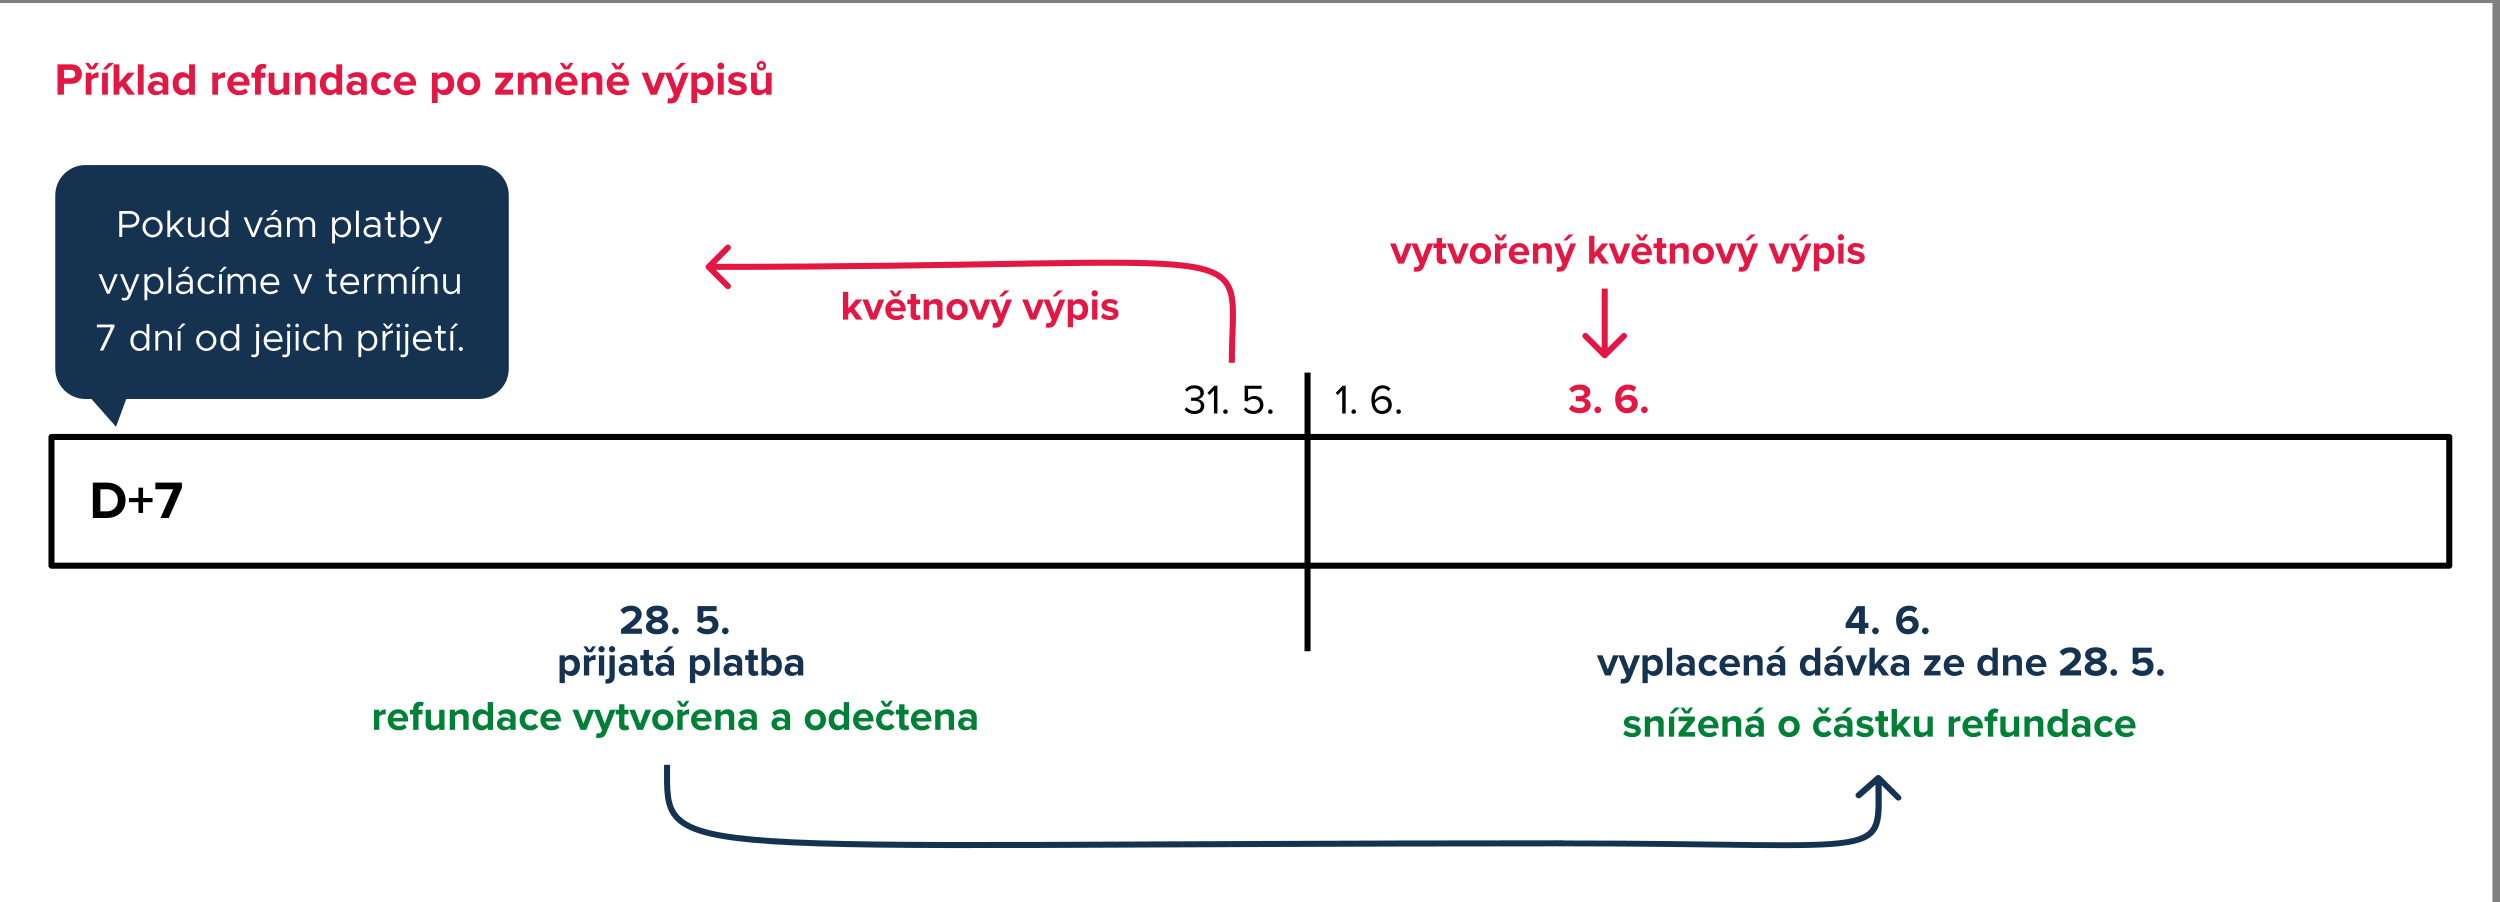 <svg width="3302" height="1192" viewBox="0 0 3302 1192" fill="none" xmlns="http://www.w3.org/2000/svg">
<rect x="0" y="0" width="3302" height="1192" fill="#808080" stroke="none"/>
<rect y="4" width="3292" height="1188" fill="white"/>
<path d="M500.961 964H493.976V937.435H500.961V941.065C502.831 938.7 506.131 936.83 509.431 936.83V943.65C508.936 943.54 508.276 943.485 507.506 943.485C505.196 943.485 502.116 944.75 500.961 946.455V964ZM512.09 950.69C512.09 942.99 517.755 936.775 525.84 936.775C533.76 936.775 539.15 942.715 539.15 951.405V952.945H519.405C519.845 956.3 522.54 959.105 527.05 959.105C529.525 959.105 532.44 958.115 534.145 956.465L537.225 960.975C534.53 963.45 530.405 964.66 526.28 964.66C518.195 964.66 512.09 959.215 512.09 950.69ZM525.84 942.33C521.495 942.33 519.625 945.575 519.295 948.215H532.385C532.22 945.685 530.46 942.33 525.84 942.33ZM558.165 943.54H552.775V964H545.735V943.54H541.335V937.435H545.735V936.005C545.735 930.23 549.475 926.765 554.7 926.765C556.68 926.765 558.495 927.205 559.76 927.865L558.33 932.815C557.725 932.43 556.9 932.265 556.075 932.265C554.095 932.265 552.775 933.585 552.775 936.115V937.435H558.165V943.54ZM587.104 964H580.119V960.645C578.304 962.68 575.114 964.66 570.769 964.66C564.939 964.66 562.189 961.47 562.189 956.3V937.435H569.174V953.55C569.174 957.235 571.099 958.445 574.069 958.445C576.764 958.445 578.909 956.96 580.119 955.42V937.435H587.104V964ZM618.954 964H611.969V947.94C611.969 944.255 610.044 942.99 607.074 942.99C604.324 942.99 602.179 944.53 601.024 946.125V964H594.039V937.435H601.024V940.9C602.729 938.865 605.974 936.775 610.319 936.775C616.149 936.775 618.954 940.075 618.954 945.245V964ZM651.19 964H644.15V960.645C642.06 963.23 639.145 964.66 635.955 964.66C629.245 964.66 624.185 959.6 624.185 950.745C624.185 942.055 629.19 936.775 635.955 936.775C639.09 936.775 642.06 938.15 644.15 940.845V927.315H651.19V964ZM644.15 955.42V946.015C642.94 944.255 640.465 942.99 638.1 942.99C634.14 942.99 631.39 946.125 631.39 950.745C631.39 955.31 634.14 958.445 638.1 958.445C640.465 958.445 642.94 957.18 644.15 955.42ZM681.051 964H674.066V961.25C672.251 963.395 669.116 964.66 665.651 964.66C661.416 964.66 656.411 961.8 656.411 955.86C656.411 949.645 661.416 947.39 665.651 947.39C669.171 947.39 672.306 948.49 674.066 950.635V946.95C674.066 944.255 671.756 942.495 668.236 942.495C665.376 942.495 662.736 943.54 660.481 945.63L657.841 940.955C661.086 938.095 665.266 936.775 669.446 936.775C675.496 936.775 681.051 939.195 681.051 946.84V964ZM674.066 957.62V954.32C672.911 952.78 670.711 952.01 668.456 952.01C665.706 952.01 663.451 953.495 663.451 956.025C663.451 958.5 665.706 959.93 668.456 959.93C670.711 959.93 672.911 959.16 674.066 957.62ZM686.275 950.69C686.275 942.55 692.16 936.775 700.355 936.775C705.8 936.775 709.1 939.14 710.86 941.615L706.295 945.85C705.03 944.035 703.105 942.99 700.685 942.99C696.45 942.99 693.48 946.07 693.48 950.69C693.48 955.31 696.45 958.445 700.685 958.445C703.105 958.445 705.03 957.345 706.295 955.585L710.86 959.82C709.1 962.295 705.8 964.66 700.355 964.66C692.16 964.66 686.275 958.885 686.275 950.69ZM713.721 950.69C713.721 942.99 719.386 936.775 727.471 936.775C735.391 936.775 740.781 942.715 740.781 951.405V952.945H721.036C721.476 956.3 724.171 959.105 728.681 959.105C731.156 959.105 734.071 958.115 735.776 956.465L738.856 960.975C736.161 963.45 732.036 964.66 727.911 964.66C719.826 964.66 713.721 959.215 713.721 950.69ZM727.471 942.33C723.126 942.33 721.256 945.575 720.926 948.215H734.016C733.851 945.685 732.091 942.33 727.471 942.33ZM774.309 964H766.774L756.104 937.435H763.584L770.514 955.915L777.444 937.435H784.979L774.309 964ZM787.162 974.395L788.207 968.125C788.812 968.4 789.747 968.565 790.407 968.565C792.222 968.565 793.432 968.07 794.092 966.64L795.082 964.385L784.302 937.435H791.782L798.712 955.915L805.642 937.435H813.177L800.692 968.345C798.712 973.35 795.192 974.67 790.627 974.78C789.802 974.78 788.042 974.615 787.162 974.395ZM825.205 964.66C820.31 964.66 817.67 962.13 817.67 957.4V943.54H813.27V937.435H817.67V930.175H824.71V937.435H830.1V943.54H824.71V955.53C824.71 957.18 825.59 958.445 827.13 958.445C828.175 958.445 829.165 958.06 829.55 957.675L831.035 962.955C829.99 963.89 828.12 964.66 825.205 964.66ZM849.289 964H841.754L831.084 937.435H838.564L845.494 955.915L852.424 937.435H859.959L849.289 964ZM875.397 964.66C866.652 964.66 861.372 958.28 861.372 950.69C861.372 943.155 866.652 936.775 875.397 936.775C884.197 936.775 889.477 943.155 889.477 950.69C889.477 958.28 884.197 964.66 875.397 964.66ZM875.397 958.445C879.742 958.445 882.217 954.87 882.217 950.69C882.217 946.565 879.742 942.99 875.397 942.99C871.052 942.99 868.632 946.565 868.632 950.69C868.632 954.87 871.052 958.445 875.397 958.445ZM905.439 933.42H899.169L893.944 925.5H898.234L902.304 930.45L906.154 925.5H910.444L905.439 933.42ZM901.644 964H894.659V937.435H901.644V941.065C903.514 938.7 906.814 936.83 910.114 936.83V943.65C909.619 943.54 908.959 943.485 908.189 943.485C905.879 943.485 902.799 944.75 901.644 946.455V964ZM912.774 950.69C912.774 942.99 918.439 936.775 926.524 936.775C934.444 936.775 939.834 942.715 939.834 951.405V952.945H920.089C920.529 956.3 923.224 959.105 927.734 959.105C930.209 959.105 933.124 958.115 934.829 956.465L937.909 960.975C935.214 963.45 931.089 964.66 926.964 964.66C918.879 964.66 912.774 959.215 912.774 950.69ZM926.524 942.33C922.179 942.33 920.309 945.575 919.979 948.215H933.069C932.904 945.685 931.144 942.33 926.524 942.33ZM969.794 964H962.809V947.94C962.809 944.255 960.884 942.99 957.914 942.99C955.164 942.99 953.019 944.53 951.864 946.125V964H944.879V937.435H951.864V940.9C953.569 938.865 956.814 936.775 961.159 936.775C966.989 936.775 969.794 940.075 969.794 945.245V964ZM999.665 964H992.68V961.25C990.865 963.395 987.73 964.66 984.265 964.66C980.03 964.66 975.025 961.8 975.025 955.86C975.025 949.645 980.03 947.39 984.265 947.39C987.785 947.39 990.92 948.49 992.68 950.635V946.95C992.68 944.255 990.37 942.495 986.85 942.495C983.99 942.495 981.35 943.54 979.095 945.63L976.455 940.955C979.7 938.095 983.88 936.775 988.06 936.775C994.11 936.775 999.665 939.195 999.665 946.84V964ZM992.68 957.62V954.32C991.525 952.78 989.325 952.01 987.07 952.01C984.32 952.01 982.065 953.495 982.065 956.025C982.065 958.5 984.32 959.93 987.07 959.93C989.325 959.93 991.525 959.16 992.68 957.62ZM1043.6 964H1036.62V961.25C1034.8 963.395 1031.67 964.66 1028.2 964.66C1023.97 964.66 1018.96 961.8 1018.96 955.86C1018.96 949.645 1023.97 947.39 1028.2 947.39C1031.72 947.39 1034.86 948.49 1036.62 950.635V946.95C1036.62 944.255 1034.31 942.495 1030.79 942.495C1027.93 942.495 1025.29 943.54 1023.03 945.63L1020.39 940.955C1023.64 938.095 1027.82 936.775 1032 936.775C1038.05 936.775 1043.6 939.195 1043.6 946.84V964ZM1036.62 957.62V954.32C1035.46 952.78 1033.26 952.01 1031.01 952.01C1028.26 952.01 1026 953.495 1026 956.025C1026 958.5 1028.26 959.93 1031.01 959.93C1033.26 959.93 1035.46 959.16 1036.62 957.62ZM1076.92 964.66C1068.18 964.66 1062.9 958.28 1062.9 950.69C1062.9 943.155 1068.18 936.775 1076.92 936.775C1085.72 936.775 1091 943.155 1091 950.69C1091 958.28 1085.72 964.66 1076.92 964.66ZM1076.92 958.445C1081.27 958.445 1083.74 954.87 1083.74 950.69C1083.74 946.565 1081.27 942.99 1076.92 942.99C1072.58 942.99 1070.16 946.565 1070.16 950.69C1070.16 954.87 1072.58 958.445 1076.92 958.445ZM1121.48 964H1114.44V960.645C1112.35 963.23 1109.44 964.66 1106.25 964.66C1099.54 964.66 1094.48 959.6 1094.48 950.745C1094.48 942.055 1099.48 936.775 1106.25 936.775C1109.38 936.775 1112.35 938.15 1114.44 940.845V927.315H1121.48V964ZM1114.44 955.42V946.015C1113.23 944.255 1110.76 942.99 1108.39 942.99C1104.43 942.99 1101.68 946.125 1101.68 950.745C1101.68 955.31 1104.43 958.445 1108.39 958.445C1110.76 958.445 1113.23 957.18 1114.44 955.42ZM1126.7 950.69C1126.7 942.99 1132.37 936.775 1140.45 936.775C1148.37 936.775 1153.76 942.715 1153.76 951.405V952.945H1134.02C1134.46 956.3 1137.15 959.105 1141.66 959.105C1144.14 959.105 1147.05 958.115 1148.76 956.465L1151.84 960.975C1149.14 963.45 1145.02 964.66 1140.89 964.66C1132.81 964.66 1126.7 959.215 1126.7 950.69ZM1140.45 942.33C1136.11 942.33 1134.24 945.575 1133.91 948.215H1147C1146.83 945.685 1145.07 942.33 1140.45 942.33ZM1174.21 933.42H1167.94L1162.71 925.5H1167L1171.07 930.45L1174.92 925.5H1179.21L1174.21 933.42ZM1157.1 950.69C1157.1 942.55 1162.99 936.775 1171.18 936.775C1176.63 936.775 1179.93 939.14 1181.69 941.615L1177.12 945.85C1175.86 944.035 1173.93 942.99 1171.51 942.99C1167.28 942.99 1164.31 946.07 1164.31 950.69C1164.31 955.31 1167.28 958.445 1171.51 958.445C1173.93 958.445 1175.86 957.345 1177.12 955.585L1181.69 959.82C1179.93 962.295 1176.63 964.66 1171.18 964.66C1162.99 964.66 1157.1 958.885 1157.1 950.69ZM1195.17 964.66C1190.27 964.66 1187.63 962.13 1187.63 957.4V943.54H1183.23V937.435H1187.63V930.175H1194.67V937.435H1200.06V943.54H1194.67V955.53C1194.67 957.18 1195.55 958.445 1197.09 958.445C1198.14 958.445 1199.13 958.06 1199.51 957.675L1201 962.955C1199.95 963.89 1198.08 964.66 1195.17 964.66ZM1203.14 950.69C1203.14 942.99 1208.8 936.775 1216.89 936.775C1224.81 936.775 1230.2 942.715 1230.2 951.405V952.945H1210.45C1210.89 956.3 1213.59 959.105 1218.1 959.105C1220.57 959.105 1223.49 958.115 1225.19 956.465L1228.27 960.975C1225.58 963.45 1221.45 964.66 1217.33 964.66C1209.24 964.66 1203.14 959.215 1203.14 950.69ZM1216.89 942.33C1212.54 942.33 1210.67 945.575 1210.34 948.215H1223.43C1223.27 945.685 1221.51 942.33 1216.89 942.33ZM1260.16 964H1253.17V947.94C1253.17 944.255 1251.25 942.99 1248.28 942.99C1245.53 942.99 1243.38 944.53 1242.23 946.125V964H1235.24V937.435H1242.23V940.9C1243.93 938.865 1247.18 936.775 1251.52 936.775C1257.35 936.775 1260.16 940.075 1260.16 945.245V964ZM1290.03 964H1283.04V961.25C1281.23 963.395 1278.09 964.66 1274.63 964.66C1270.39 964.66 1265.39 961.8 1265.39 955.86C1265.39 949.645 1270.39 947.39 1274.63 947.39C1278.15 947.39 1281.28 948.49 1283.04 950.635V946.95C1283.04 944.255 1280.73 942.495 1277.21 942.495C1274.35 942.495 1271.71 943.54 1269.46 945.63L1266.82 940.955C1270.06 938.095 1274.24 936.775 1278.42 936.775C1284.47 936.775 1290.03 939.195 1290.03 946.84V964ZM1283.04 957.62V954.32C1281.89 952.78 1279.69 952.01 1277.43 952.01C1274.68 952.01 1272.43 953.495 1272.43 956.025C1272.43 958.5 1274.68 959.93 1277.43 959.93C1279.69 959.93 1281.89 959.16 1283.04 957.62Z" fill="#008037"/>
<path d="M2143.93 969.535L2146.96 964.64C2148.88 966.455 2152.84 968.27 2156.14 968.27C2159.17 968.27 2160.6 967.225 2160.6 965.575C2160.6 963.705 2158.29 963.045 2155.26 962.44C2150.7 961.56 2144.81 960.46 2144.81 954.135C2144.81 949.68 2148.72 945.775 2155.7 945.775C2160.21 945.775 2163.79 947.315 2166.37 949.405L2163.62 954.19C2162.03 952.485 2159 951.11 2155.76 951.11C2153.23 951.11 2151.58 952.045 2151.58 953.585C2151.58 955.235 2153.67 955.84 2156.64 956.445C2161.2 957.325 2167.31 958.535 2167.31 965.135C2167.31 970.03 2163.18 973.66 2155.81 973.66C2151.19 973.66 2146.74 972.12 2143.93 969.535ZM2197.37 973H2190.38V956.94C2190.38 953.255 2188.46 951.99 2185.49 951.99C2182.74 951.99 2180.59 953.53 2179.44 955.125V973H2172.45V946.435H2179.44V949.9C2181.14 947.865 2184.39 945.775 2188.73 945.775C2194.56 945.775 2197.37 949.075 2197.37 954.245V973ZM2218.93 934.5L2210.02 942.42H2205.13L2212.5 934.5H2218.93ZM2211.29 973H2204.3V946.435H2211.29V973ZM2231.09 942.42H2224.82L2219.59 934.5H2223.88L2227.95 939.45L2231.8 934.5H2236.09L2231.09 942.42ZM2238.73 973H2217.06V967.775L2229.05 952.54H2217.06V946.435H2238.51V951.495L2226.36 966.895H2238.73V973ZM2242.83 959.69C2242.83 951.99 2248.49 945.775 2256.58 945.775C2264.5 945.775 2269.89 951.715 2269.89 960.405V961.945H2250.14C2250.58 965.3 2253.28 968.105 2257.79 968.105C2260.26 968.105 2263.18 967.115 2264.88 965.465L2267.96 969.975C2265.27 972.45 2261.14 973.66 2257.02 973.66C2248.93 973.66 2242.83 968.215 2242.83 959.69ZM2256.58 951.33C2252.23 951.33 2250.36 954.575 2250.03 957.215H2263.12C2262.96 954.685 2261.2 951.33 2256.58 951.33ZM2299.85 973H2292.86V956.94C2292.86 953.255 2290.94 951.99 2287.97 951.99C2285.22 951.99 2283.07 953.53 2281.92 955.125V973H2274.93V946.435H2281.92V949.9C2283.62 947.865 2286.87 945.775 2291.21 945.775C2297.04 945.775 2299.85 949.075 2299.85 954.245V973ZM2329.39 934.5L2320.48 942.42H2315.59L2322.96 934.5H2329.39ZM2329.72 973H2322.74V970.25C2320.92 972.395 2317.79 973.66 2314.32 973.66C2310.09 973.66 2305.08 970.8 2305.08 964.86C2305.08 958.645 2310.09 956.39 2314.32 956.39C2317.84 956.39 2320.98 957.49 2322.74 959.635V955.95C2322.74 953.255 2320.43 951.495 2316.91 951.495C2314.05 951.495 2311.41 952.54 2309.15 954.63L2306.51 949.955C2309.76 947.095 2313.94 945.775 2318.12 945.775C2324.17 945.775 2329.72 948.195 2329.72 955.84V973ZM2322.74 966.62V963.32C2321.58 961.78 2319.38 961.01 2317.13 961.01C2314.38 961.01 2312.12 962.495 2312.12 965.025C2312.12 967.5 2314.38 968.93 2317.13 968.93C2319.38 968.93 2321.58 968.16 2322.74 966.62ZM2363.04 973.66C2354.3 973.66 2349.02 967.28 2349.02 959.69C2349.02 952.155 2354.3 945.775 2363.04 945.775C2371.84 945.775 2377.12 952.155 2377.12 959.69C2377.12 967.28 2371.84 973.66 2363.04 973.66ZM2363.04 967.445C2367.39 967.445 2369.86 963.87 2369.86 959.69C2369.86 955.565 2367.39 951.99 2363.04 951.99C2358.7 951.99 2356.28 955.565 2356.28 959.69C2356.28 963.87 2358.7 967.445 2363.04 967.445ZM2411.78 942.42H2405.51L2400.28 934.5H2404.57L2408.64 939.45L2412.49 934.5H2416.78L2411.78 942.42ZM2394.67 959.69C2394.67 951.55 2400.56 945.775 2408.75 945.775C2414.2 945.775 2417.5 948.14 2419.26 950.615L2414.69 954.85C2413.43 953.035 2411.5 951.99 2409.08 951.99C2404.85 951.99 2401.88 955.07 2401.88 959.69C2401.88 964.31 2404.85 967.445 2409.08 967.445C2411.5 967.445 2413.43 966.345 2414.69 964.585L2419.26 968.82C2417.5 971.295 2414.2 973.66 2408.75 973.66C2400.56 973.66 2394.67 967.885 2394.67 959.69ZM2446.43 934.5L2437.52 942.42H2432.62L2439.99 934.5H2446.43ZM2446.76 973H2439.77V970.25C2437.96 972.395 2434.82 973.66 2431.36 973.66C2427.12 973.66 2422.12 970.8 2422.12 964.86C2422.12 958.645 2427.12 956.39 2431.36 956.39C2434.88 956.39 2438.01 957.49 2439.77 959.635V955.95C2439.77 953.255 2437.46 951.495 2433.94 951.495C2431.08 951.495 2428.44 952.54 2426.19 954.63L2423.55 949.955C2426.79 947.095 2430.97 945.775 2435.15 945.775C2441.2 945.775 2446.76 948.195 2446.76 955.84V973ZM2439.77 966.62V963.32C2438.62 961.78 2436.42 961.01 2434.16 961.01C2431.41 961.01 2429.16 962.495 2429.16 965.025C2429.16 967.5 2431.41 968.93 2434.16 968.93C2436.42 968.93 2438.62 968.16 2439.77 966.62ZM2451.37 969.535L2454.4 964.64C2456.32 966.455 2460.28 968.27 2463.58 968.27C2466.61 968.27 2468.04 967.225 2468.04 965.575C2468.04 963.705 2465.73 963.045 2462.7 962.44C2458.14 961.56 2452.25 960.46 2452.25 954.135C2452.25 949.68 2456.16 945.775 2463.14 945.775C2467.65 945.775 2471.23 947.315 2473.81 949.405L2471.06 954.19C2469.47 952.485 2466.44 951.11 2463.2 951.11C2460.67 951.11 2459.02 952.045 2459.02 953.585C2459.02 955.235 2461.11 955.84 2464.08 956.445C2468.64 957.325 2474.75 958.535 2474.75 965.135C2474.75 970.03 2470.62 973.66 2463.25 973.66C2458.63 973.66 2454.18 972.12 2451.37 969.535ZM2488.81 973.66C2483.91 973.66 2481.27 971.13 2481.27 966.4V952.54H2476.87V946.435H2481.27V939.175H2488.31V946.435H2493.7V952.54H2488.31V964.53C2488.31 966.18 2489.19 967.445 2490.73 967.445C2491.78 967.445 2492.77 967.06 2493.15 966.675L2494.64 971.955C2493.59 972.89 2491.72 973.66 2488.81 973.66ZM2524.44 973H2515.69L2508.65 962.77L2505.46 966.18V973H2498.48V936.315H2505.46V958.26L2515.53 946.435H2524.11L2513.6 958.48L2524.44 973ZM2552.83 973H2545.84V969.645C2544.03 971.68 2540.84 973.66 2536.49 973.66C2530.66 973.66 2527.91 970.47 2527.91 965.3V946.435H2534.9V962.55C2534.9 966.235 2536.82 967.445 2539.79 967.445C2542.49 967.445 2544.63 965.96 2545.84 964.42V946.435H2552.83V973ZM2580.82 973H2573.84V946.435H2580.82V950.065C2582.69 947.7 2585.99 945.83 2589.29 945.83V952.65C2588.8 952.54 2588.14 952.485 2587.37 952.485C2585.06 952.485 2581.98 953.75 2580.82 955.455V973ZM2591.95 959.69C2591.95 951.99 2597.62 945.775 2605.7 945.775C2613.62 945.775 2619.01 951.715 2619.01 960.405V961.945H2599.27C2599.71 965.3 2602.4 968.105 2606.91 968.105C2609.39 968.105 2612.3 967.115 2614.01 965.465L2617.09 969.975C2614.39 972.45 2610.27 973.66 2606.14 973.66C2598.06 973.66 2591.95 968.215 2591.95 959.69ZM2605.7 951.33C2601.36 951.33 2599.49 954.575 2599.16 957.215H2612.25C2612.08 954.685 2610.32 951.33 2605.7 951.33ZM2638.03 952.54H2632.64V973H2625.6V952.54H2621.2V946.435H2625.6V945.005C2625.6 939.23 2629.34 935.765 2634.56 935.765C2636.54 935.765 2638.36 936.205 2639.62 936.865L2638.19 941.815C2637.59 941.43 2636.76 941.265 2635.94 941.265C2633.96 941.265 2632.64 942.585 2632.64 945.115V946.435H2638.03V952.54ZM2666.96 973H2659.98V969.645C2658.16 971.68 2654.97 973.66 2650.63 973.66C2644.8 973.66 2642.05 970.47 2642.05 965.3V946.435H2649.03V962.55C2649.03 966.235 2650.96 967.445 2653.93 967.445C2656.62 967.445 2658.77 965.96 2659.98 964.42V946.435H2666.96V973ZM2698.81 973H2691.83V956.94C2691.83 953.255 2689.9 951.99 2686.93 951.99C2684.18 951.99 2682.04 953.53 2680.88 955.125V973H2673.9V946.435H2680.88V949.9C2682.59 947.865 2685.83 945.775 2690.18 945.775C2696.01 945.775 2698.81 949.075 2698.81 954.245V973ZM2731.05 973H2724.01V969.645C2721.92 972.23 2719.01 973.66 2715.82 973.66C2709.11 973.66 2704.05 968.6 2704.05 959.745C2704.05 951.055 2709.05 945.775 2715.82 945.775C2718.95 945.775 2721.92 947.15 2724.01 949.845V936.315H2731.05V973ZM2724.01 964.42V955.015C2722.8 953.255 2720.33 951.99 2717.96 951.99C2714 951.99 2711.25 955.125 2711.25 959.745C2711.25 964.31 2714 967.445 2717.96 967.445C2720.33 967.445 2722.8 966.18 2724.01 964.42ZM2760.91 973H2753.93V970.25C2752.11 972.395 2748.98 973.66 2745.51 973.66C2741.28 973.66 2736.27 970.8 2736.27 964.86C2736.27 958.645 2741.28 956.39 2745.51 956.39C2749.03 956.39 2752.17 957.49 2753.93 959.635V955.95C2753.93 953.255 2751.62 951.495 2748.1 951.495C2745.24 951.495 2742.6 952.54 2740.34 954.63L2737.7 949.955C2740.95 947.095 2745.13 945.775 2749.31 945.775C2755.36 945.775 2760.91 948.195 2760.91 955.84V973ZM2753.93 966.62V963.32C2752.77 961.78 2750.57 961.01 2748.32 961.01C2745.57 961.01 2743.31 962.495 2743.31 965.025C2743.31 967.5 2745.57 968.93 2748.32 968.93C2750.57 968.93 2752.77 968.16 2753.93 966.62ZM2766.14 959.69C2766.14 951.55 2772.02 945.775 2780.22 945.775C2785.66 945.775 2788.96 948.14 2790.72 950.615L2786.16 954.85C2784.89 953.035 2782.97 951.99 2780.54 951.99C2776.31 951.99 2773.34 955.07 2773.34 959.69C2773.34 964.31 2776.31 967.445 2780.54 967.445C2782.97 967.445 2784.89 966.345 2786.16 964.585L2790.72 968.82C2788.96 971.295 2785.66 973.66 2780.22 973.66C2772.02 973.66 2766.14 967.885 2766.14 959.69ZM2793.58 959.69C2793.58 951.99 2799.25 945.775 2807.33 945.775C2815.25 945.775 2820.64 951.715 2820.64 960.405V961.945H2800.9C2801.34 965.3 2804.03 968.105 2808.54 968.105C2811.02 968.105 2813.93 967.115 2815.64 965.465L2818.72 969.975C2816.02 972.45 2811.9 973.66 2807.77 973.66C2799.69 973.66 2793.58 968.215 2793.58 959.69ZM2807.33 951.33C2802.99 951.33 2801.12 954.575 2800.79 957.215H2813.88C2813.71 954.685 2811.95 951.33 2807.33 951.33Z" fill="#008037"/>
<path d="M933.172 349.673C931.609 351.235 931.609 353.768 933.172 355.33L958.627 380.786C960.19 382.348 962.722 382.348 964.284 380.786C965.846 379.223 965.846 376.691 964.284 375.129L941.657 352.501L964.284 329.874C965.846 328.312 965.846 325.779 964.284 324.217C962.722 322.655 960.19 322.655 958.627 324.217L933.172 349.673ZM1627 479.147L1631 479.147C1631 457.616 1632.03 439.726 1632.38 424.268C1632.72 409.022 1632.38 396.119 1629.41 385.505C1626.36 374.637 1620.53 366.161 1610.18 359.854C1600.04 353.68 1585.78 349.718 1566.08 347.17C1526.69 342.074 1463.63 342.431 1363.48 344.032C1263.17 345.636 1125.34 348.501 936 348.501L936 352.501L936 356.501C1125.41 356.501 1263.33 353.635 1363.6 352.031C1464.02 350.426 1526.38 350.1 1565.05 355.104C1584.38 357.604 1597.31 361.387 1606.01 366.686C1614.49 371.851 1619.15 378.575 1621.7 387.666C1624.33 397.01 1624.72 408.827 1624.38 424.09C1624.04 439.142 1623 457.554 1623 479.147L1627 479.147Z" fill="#E21744"/>
<path d="M2072.1 539.921L2076.17 534.806C2078.7 537.446 2082.72 538.986 2086.29 538.986C2090.75 538.986 2093.22 537.061 2093.22 534.256C2093.22 531.286 2090.97 529.911 2085.85 529.911C2084.31 529.911 2081.84 529.911 2081.29 529.966V523.146C2081.95 523.201 2084.42 523.201 2085.85 523.201C2089.92 523.201 2092.62 521.881 2092.62 519.131C2092.62 516.216 2089.65 514.731 2085.8 514.731C2082.22 514.731 2079.03 516.106 2076.45 518.581L2072.6 513.741C2075.57 510.386 2080.19 507.911 2086.62 507.911C2095.2 507.911 2100.48 511.761 2100.48 517.866C2100.48 522.486 2096.52 525.511 2092.45 526.226C2096.19 526.611 2101.03 529.526 2101.03 535.026C2101.03 541.351 2095.37 545.806 2086.57 545.806C2079.8 545.806 2074.8 543.221 2072.1 539.921ZM2105.87 541.296C2105.87 538.876 2107.9 536.841 2110.32 536.841C2112.74 536.841 2114.78 538.876 2114.78 541.296C2114.78 543.716 2112.74 545.751 2110.32 545.751C2107.9 545.751 2105.87 543.716 2105.87 541.296ZM2133.29 526.886C2133.29 515.776 2139.56 507.911 2150.4 507.911C2154.85 507.911 2158.59 509.451 2161.23 511.706L2157.71 517.591C2155.73 515.721 2153.64 514.676 2150.4 514.676C2144.84 514.676 2141.21 519.461 2141.21 525.291C2141.21 525.566 2141.21 525.841 2141.27 526.061C2142.97 523.586 2146.66 521.386 2150.67 521.386C2157.27 521.386 2163.16 525.401 2163.16 533.211C2163.16 540.361 2157.49 545.806 2149.13 545.806C2137.97 545.806 2133.29 537.226 2133.29 526.886ZM2155.24 533.541C2155.24 529.581 2151.99 527.876 2148.42 527.876C2145.67 527.876 2143.03 529.251 2141.27 531.396C2141.6 534.916 2143.58 538.986 2148.75 538.986C2152.98 538.986 2155.24 536.126 2155.24 533.541ZM2167.47 541.296C2167.47 538.876 2169.51 536.841 2171.93 536.841C2174.35 536.841 2176.38 538.876 2176.38 541.296C2176.38 543.716 2174.35 545.751 2171.93 545.751C2169.51 545.751 2167.47 543.716 2167.47 541.296Z" fill="#E21744"/>
<path d="M141.03 684.146H122.62V637.456H141.03C155.66 637.456 165.81 646.766 165.81 660.836C165.81 674.906 155.66 684.146 141.03 684.146ZM132.56 646.206V675.396H141.03C150.27 675.396 155.66 668.746 155.66 660.836C155.66 652.576 150.62 646.206 141.03 646.206H132.56ZM201.494 663.286H188.964V677.496H182.874V663.286H170.274V657.756H182.874V644.106H188.964V657.756H201.494V663.286ZM222.908 684.146H211.988L228.718 646.206H205.198V637.456H240.268V644.386L222.908 684.146Z" fill="black"/>
<path d="M847.837 837.146H820.227V830.986C835.242 819.931 839.642 816.136 839.642 811.626C839.642 808.436 836.727 806.841 833.647 806.841C829.522 806.841 826.332 808.491 823.857 811.076L819.402 805.906C822.977 801.781 828.422 799.911 833.537 799.911C841.347 799.911 847.562 804.311 847.562 811.626C847.562 817.896 842.392 823.341 832.547 830.271H847.837V837.146ZM853.175 827.631C853.175 823.176 856.695 819.766 861.04 818.226C857.025 816.851 853.78 814.156 853.78 809.591C853.78 802.716 861.095 799.911 867.915 799.911C874.68 799.911 882.105 802.716 882.105 809.591C882.105 814.156 878.805 816.851 874.79 818.226C879.135 819.766 882.655 823.176 882.655 827.631C882.655 834.451 875.615 837.806 867.915 837.806C860.215 837.806 853.175 834.506 853.175 827.631ZM874.13 810.801C874.13 808.216 871.49 806.621 867.915 806.621C864.285 806.621 861.7 808.216 861.7 810.801C861.7 813.661 865.66 814.926 867.915 815.256C870.17 814.926 874.13 813.661 874.13 810.801ZM874.735 826.696C874.735 823.506 870.225 821.966 867.915 821.691C865.605 821.966 861.095 823.506 861.095 826.696C861.095 829.391 864.065 831.096 867.915 831.096C871.71 831.096 874.735 829.391 874.735 826.696ZM887.662 833.296C887.662 830.876 889.697 828.841 892.117 828.841C894.537 828.841 896.572 830.876 896.572 833.296C896.572 835.716 894.537 837.751 892.117 837.751C889.697 837.751 887.662 835.716 887.662 833.296ZM920.178 832.306L924.468 827.026C926.998 829.611 930.408 830.986 934.258 830.986C938.603 830.986 941.078 828.511 941.078 825.486C941.078 822.131 938.658 819.876 934.478 819.876C931.453 819.876 928.978 820.811 926.778 822.901L921.333 821.416V800.461H946.523V807.171H928.978V816.356C930.903 814.651 933.873 813.331 937.228 813.331C943.443 813.331 948.998 817.731 948.998 825.156C948.998 832.911 943.168 837.806 934.313 837.806C927.933 837.806 923.313 835.716 920.178 832.306ZM953.53 833.296C953.53 830.876 955.565 828.841 957.985 828.841C960.405 828.841 962.44 830.876 962.44 833.296C962.44 835.716 960.405 837.751 957.985 837.751C955.565 837.751 953.53 835.716 953.53 833.296ZM746.041 888.736V902.266H739.056V865.581H746.041V868.936C748.076 866.351 750.991 864.921 754.236 864.921C761.056 864.921 766.006 869.981 766.006 878.836C766.006 887.691 761.056 892.806 754.236 892.806C751.101 892.806 748.186 891.486 746.041 888.736ZM758.746 878.836C758.746 874.271 756.051 871.136 752.036 871.136C749.781 871.136 747.196 872.456 746.041 874.161V883.566C747.196 885.216 749.781 886.591 752.036 886.591C756.051 886.591 758.746 883.456 758.746 878.836ZM782.009 861.566H775.739L770.514 853.646H774.804L778.874 858.596L782.724 853.646H787.014L782.009 861.566ZM778.214 892.146H771.229V865.581H778.214V869.211C780.084 866.846 783.384 864.976 786.684 864.976V871.796C786.189 871.686 785.529 871.631 784.759 871.631C782.449 871.631 779.369 872.896 778.214 874.601V892.146ZM794.513 861.676C792.258 861.676 790.333 859.806 790.333 857.496C790.333 855.186 792.258 853.316 794.513 853.316C796.823 853.316 798.693 855.186 798.693 857.496C798.693 859.806 796.823 861.676 794.513 861.676ZM798.033 892.146H791.048V865.581H798.033V892.146ZM808.424 861.676C806.169 861.676 804.244 859.806 804.244 857.496C804.244 855.186 806.169 853.316 808.424 853.316C810.734 853.316 812.604 855.186 812.604 857.496C812.604 859.806 810.734 861.676 808.424 861.676ZM804.959 865.581H811.944V892.861C811.944 898.911 808.864 902.926 802.484 902.926C801.219 902.926 800.284 902.816 799.459 902.651L799.899 896.931C800.339 897.041 800.999 897.096 801.439 897.096C803.474 897.096 804.959 895.831 804.959 892.861V865.581ZM841.805 892.146H834.82V889.396C833.005 891.541 829.87 892.806 826.405 892.806C822.17 892.806 817.165 889.946 817.165 884.006C817.165 877.791 822.17 875.536 826.405 875.536C829.925 875.536 833.06 876.636 834.82 878.781V875.096C834.82 872.401 832.51 870.641 828.99 870.641C826.13 870.641 823.49 871.686 821.235 873.776L818.595 869.101C821.84 866.241 826.02 864.921 830.2 864.921C836.25 864.921 841.805 867.341 841.805 874.986V892.146ZM834.82 885.766V882.466C833.665 880.926 831.465 880.156 829.21 880.156C826.46 880.156 824.205 881.641 824.205 884.171C824.205 886.646 826.46 888.076 829.21 888.076C831.465 888.076 833.665 887.306 834.82 885.766ZM857.644 892.806C852.749 892.806 850.109 890.276 850.109 885.546V871.686H845.709V865.581H850.109V858.321H857.149V865.581H862.539V871.686H857.149V883.676C857.149 885.326 858.029 886.591 859.569 886.591C860.614 886.591 861.604 886.206 861.989 885.821L863.474 891.101C862.429 892.036 860.559 892.806 857.644 892.806ZM889.923 853.646L881.013 861.566H876.118L883.488 853.646H889.923ZM890.253 892.146H883.268V889.396C881.453 891.541 878.318 892.806 874.853 892.806C870.618 892.806 865.613 889.946 865.613 884.006C865.613 877.791 870.618 875.536 874.853 875.536C878.373 875.536 881.508 876.636 883.268 878.781V875.096C883.268 872.401 880.958 870.641 877.438 870.641C874.578 870.641 871.938 871.686 869.683 873.776L867.043 869.101C870.288 866.241 874.468 864.921 878.648 864.921C884.698 864.921 890.253 867.341 890.253 874.986V892.146ZM883.268 885.766V882.466C882.113 880.926 879.913 880.156 877.658 880.156C874.908 880.156 872.653 881.641 872.653 884.171C872.653 886.646 874.908 888.076 877.658 888.076C879.913 888.076 882.113 887.306 883.268 885.766ZM918.238 888.736V902.266H911.253V865.581H918.238V868.936C920.273 866.351 923.188 864.921 926.433 864.921C933.253 864.921 938.203 869.981 938.203 878.836C938.203 887.691 933.253 892.806 926.433 892.806C923.298 892.806 920.383 891.486 918.238 888.736ZM930.943 878.836C930.943 874.271 928.248 871.136 924.233 871.136C921.978 871.136 919.393 872.456 918.238 874.161V883.566C919.393 885.216 921.978 886.591 924.233 886.591C928.248 886.591 930.943 883.456 930.943 878.836ZM950.411 892.146H943.426V855.461H950.411V892.146ZM980.272 892.146H973.287V889.396C971.472 891.541 968.337 892.806 964.872 892.806C960.637 892.806 955.632 889.946 955.632 884.006C955.632 877.791 960.637 875.536 964.872 875.536C968.392 875.536 971.527 876.636 973.287 878.781V875.096C973.287 872.401 970.977 870.641 967.457 870.641C964.597 870.641 961.957 871.686 959.702 873.776L957.062 869.101C960.307 866.241 964.487 864.921 968.667 864.921C974.717 864.921 980.272 867.341 980.272 874.986V892.146ZM973.287 885.766V882.466C972.132 880.926 969.932 880.156 967.677 880.156C964.927 880.156 962.672 881.641 962.672 884.171C962.672 886.646 964.927 888.076 967.677 888.076C969.932 888.076 972.132 887.306 973.287 885.766ZM996.11 892.806C991.215 892.806 988.575 890.276 988.575 885.546V871.686H984.175V865.581H988.575V858.321H995.615V865.581H1001.01V871.686H995.615V883.676C995.615 885.326 996.495 886.591 998.035 886.591C999.08 886.591 1000.07 886.206 1000.46 885.821L1001.94 891.101C1000.9 892.036 999.025 892.806 996.11 892.806ZM1012.77 892.146H1005.78V855.461H1012.77V868.991C1014.86 866.296 1017.83 864.921 1020.96 864.921C1027.73 864.921 1032.73 870.201 1032.73 878.891C1032.73 887.746 1027.67 892.806 1020.96 892.806C1017.77 892.806 1014.86 891.376 1012.77 888.791V892.146ZM1012.77 874.216V883.621C1013.92 885.326 1016.51 886.591 1018.76 886.591C1022.83 886.591 1025.53 883.511 1025.53 878.891C1025.53 874.271 1022.83 871.136 1018.76 871.136C1016.51 871.136 1013.92 872.456 1012.77 874.216ZM1060.95 892.146H1053.96V889.396C1052.15 891.541 1049.01 892.806 1045.55 892.806C1041.31 892.806 1036.31 889.946 1036.31 884.006C1036.31 877.791 1041.31 875.536 1045.55 875.536C1049.07 875.536 1052.2 876.636 1053.96 878.781V875.096C1053.96 872.401 1051.65 870.641 1048.13 870.641C1045.27 870.641 1042.63 871.686 1040.38 873.776L1037.74 869.101C1040.98 866.241 1045.16 864.921 1049.34 864.921C1055.39 864.921 1060.95 867.341 1060.95 874.986V892.146ZM1053.96 885.766V882.466C1052.81 880.926 1050.61 880.156 1048.35 880.156C1045.6 880.156 1043.35 881.641 1043.35 884.171C1043.35 886.646 1045.6 888.076 1048.35 888.076C1050.61 888.076 1052.81 887.306 1053.96 885.766Z" fill="#153351"/>
<path d="M2463.14 837.146H2455.28V829.556H2437.73V823.396L2452.31 800.461H2463.14V822.681H2467.82V829.556H2463.14V837.146ZM2455.28 822.681V807.391L2445.38 822.681H2455.28ZM2472.66 833.296C2472.66 830.876 2474.7 828.841 2477.12 828.841C2479.54 828.841 2481.57 830.876 2481.57 833.296C2481.57 835.716 2479.54 837.751 2477.12 837.751C2474.7 837.751 2472.66 835.716 2472.66 833.296ZM2504.35 818.886C2504.35 807.776 2510.62 799.911 2521.46 799.911C2525.91 799.911 2529.65 801.451 2532.29 803.706L2528.77 809.591C2526.79 807.721 2524.7 806.676 2521.46 806.676C2515.9 806.676 2512.27 811.461 2512.27 817.291C2512.27 817.566 2512.27 817.841 2512.33 818.061C2514.03 815.586 2517.72 813.386 2521.73 813.386C2528.33 813.386 2534.22 817.401 2534.22 825.211C2534.22 832.361 2528.55 837.806 2520.19 837.806C2509.03 837.806 2504.35 829.226 2504.35 818.886ZM2526.3 825.541C2526.3 821.581 2523.05 819.876 2519.48 819.876C2516.73 819.876 2514.09 821.251 2512.33 823.396C2512.66 826.916 2514.64 830.986 2519.81 830.986C2524.04 830.986 2526.3 828.126 2526.3 825.541ZM2538.53 833.296C2538.53 830.876 2540.56 828.841 2542.98 828.841C2545.4 828.841 2547.44 830.876 2547.44 833.296C2547.44 835.716 2545.4 837.751 2542.98 837.751C2540.56 837.751 2538.53 835.716 2538.53 833.296ZM2127.38 892.146H2119.85L2109.18 865.581H2116.66L2123.59 884.061L2130.52 865.581H2138.05L2127.38 892.146ZM2140.24 902.541L2141.28 896.271C2141.89 896.546 2142.82 896.711 2143.48 896.711C2145.3 896.711 2146.51 896.216 2147.17 894.786L2148.16 892.531L2137.38 865.581H2144.86L2151.79 884.061L2158.72 865.581H2166.25L2153.77 896.491C2151.79 901.496 2148.27 902.816 2143.7 902.926C2142.88 902.926 2141.12 902.761 2140.24 902.541ZM2176.35 888.736V902.266H2169.37V865.581H2176.35V868.936C2178.39 866.351 2181.3 864.921 2184.55 864.921C2191.37 864.921 2196.32 869.981 2196.32 878.836C2196.32 887.691 2191.37 892.806 2184.55 892.806C2181.41 892.806 2178.5 891.486 2176.35 888.736ZM2189.06 878.836C2189.06 874.271 2186.36 871.136 2182.35 871.136C2180.09 871.136 2177.51 872.456 2176.35 874.161V883.566C2177.51 885.216 2180.09 886.591 2182.35 886.591C2186.36 886.591 2189.06 883.456 2189.06 878.836ZM2208.53 892.146H2201.54V855.461H2208.53V892.146ZM2238.39 892.146H2231.4V889.396C2229.59 891.541 2226.45 892.806 2222.99 892.806C2218.75 892.806 2213.75 889.946 2213.75 884.006C2213.75 877.791 2218.75 875.536 2222.99 875.536C2226.51 875.536 2229.64 876.636 2231.4 878.781V875.096C2231.4 872.401 2229.09 870.641 2225.57 870.641C2222.71 870.641 2220.07 871.686 2217.82 873.776L2215.18 869.101C2218.42 866.241 2222.6 864.921 2226.78 864.921C2232.83 864.921 2238.39 867.341 2238.39 874.986V892.146ZM2231.4 885.766V882.466C2230.25 880.926 2228.05 880.156 2225.79 880.156C2223.04 880.156 2220.79 881.641 2220.79 884.171C2220.79 886.646 2223.04 888.076 2225.79 888.076C2228.05 888.076 2230.25 887.306 2231.4 885.766ZM2243.61 878.836C2243.61 870.696 2249.5 864.921 2257.69 864.921C2263.14 864.921 2266.44 867.286 2268.2 869.761L2263.63 873.996C2262.37 872.181 2260.44 871.136 2258.02 871.136C2253.79 871.136 2250.82 874.216 2250.82 878.836C2250.82 883.456 2253.79 886.591 2258.02 886.591C2260.44 886.591 2262.37 885.491 2263.63 883.731L2268.2 887.966C2266.44 890.441 2263.14 892.806 2257.69 892.806C2249.5 892.806 2243.61 887.031 2243.61 878.836ZM2271.06 878.836C2271.06 871.136 2276.72 864.921 2284.81 864.921C2292.73 864.921 2298.12 870.861 2298.12 879.551V881.091H2278.37C2278.81 884.446 2281.51 887.251 2286.02 887.251C2288.49 887.251 2291.41 886.261 2293.11 884.611L2296.19 889.121C2293.5 891.596 2289.37 892.806 2285.25 892.806C2277.16 892.806 2271.06 887.361 2271.06 878.836ZM2284.81 870.476C2280.46 870.476 2278.59 873.721 2278.26 876.361H2291.35C2291.19 873.831 2289.43 870.476 2284.81 870.476ZM2328.08 892.146H2321.09V876.086C2321.09 872.401 2319.17 871.136 2316.2 871.136C2313.45 871.136 2311.3 872.676 2310.15 874.271V892.146H2303.16V865.581H2310.15V869.046C2311.85 867.011 2315.1 864.921 2319.44 864.921C2325.27 864.921 2328.08 868.221 2328.08 873.391V892.146ZM2357.62 853.646L2348.71 861.566H2343.81L2351.18 853.646H2357.62ZM2357.95 892.146H2350.96V889.396C2349.15 891.541 2346.01 892.806 2342.55 892.806C2338.31 892.806 2333.31 889.946 2333.31 884.006C2333.31 877.791 2338.31 875.536 2342.55 875.536C2346.07 875.536 2349.2 876.636 2350.96 878.781V875.096C2350.96 872.401 2348.65 870.641 2345.13 870.641C2342.27 870.641 2339.63 871.686 2337.38 873.776L2334.74 869.101C2337.98 866.241 2342.16 864.921 2346.34 864.921C2352.39 864.921 2357.95 867.341 2357.95 874.986V892.146ZM2350.96 885.766V882.466C2349.81 880.926 2347.61 880.156 2345.35 880.156C2342.6 880.156 2340.35 881.641 2340.35 884.171C2340.35 886.646 2342.6 888.076 2345.35 888.076C2347.61 888.076 2349.81 887.306 2350.96 885.766ZM2404.25 892.146H2397.21V888.791C2395.12 891.376 2392.2 892.806 2389.01 892.806C2382.3 892.806 2377.24 887.746 2377.24 878.891C2377.24 870.201 2382.25 864.921 2389.01 864.921C2392.15 864.921 2395.12 866.296 2397.21 868.991V855.461H2404.25V892.146ZM2397.21 883.566V874.161C2396 872.401 2393.52 871.136 2391.16 871.136C2387.2 871.136 2384.45 874.271 2384.45 878.891C2384.45 883.456 2387.2 886.591 2391.16 886.591C2393.52 886.591 2396 885.326 2397.21 883.566ZM2433.78 853.646L2424.87 861.566H2419.97L2427.34 853.646H2433.78ZM2434.11 892.146H2427.12V889.396C2425.31 891.541 2422.17 892.806 2418.71 892.806C2414.47 892.806 2409.47 889.946 2409.47 884.006C2409.47 877.791 2414.47 875.536 2418.71 875.536C2422.23 875.536 2425.36 876.636 2427.12 878.781V875.096C2427.12 872.401 2424.81 870.641 2421.29 870.641C2418.43 870.641 2415.79 871.686 2413.54 873.776L2410.9 869.101C2414.14 866.241 2418.32 864.921 2422.5 864.921C2428.55 864.921 2434.11 867.341 2434.11 874.986V892.146ZM2427.12 885.766V882.466C2425.97 880.926 2423.77 880.156 2421.51 880.156C2418.76 880.156 2416.51 881.641 2416.51 884.171C2416.51 886.646 2418.76 888.076 2421.51 888.076C2423.77 888.076 2425.97 887.306 2427.12 885.766ZM2455.45 892.146H2447.91L2437.24 865.581H2444.72L2451.65 884.061L2458.58 865.581H2466.12L2455.45 892.146ZM2495.2 892.146H2486.45L2479.41 881.916L2476.22 885.326V892.146H2469.24V855.461H2476.22V877.406L2486.29 865.581H2494.87L2484.36 877.626L2495.2 892.146ZM2521.61 892.146H2514.62V889.396C2512.81 891.541 2509.67 892.806 2506.21 892.806C2501.97 892.806 2496.97 889.946 2496.97 884.006C2496.97 877.791 2501.97 875.536 2506.21 875.536C2509.73 875.536 2512.86 876.636 2514.62 878.781V875.096C2514.62 872.401 2512.31 870.641 2508.79 870.641C2505.93 870.641 2503.29 871.686 2501.04 873.776L2498.4 869.101C2501.64 866.241 2505.82 864.921 2510 864.921C2516.05 864.921 2521.61 867.341 2521.61 874.986V892.146ZM2514.62 885.766V882.466C2513.47 880.926 2511.27 880.156 2509.01 880.156C2506.26 880.156 2504.01 881.641 2504.01 884.171C2504.01 886.646 2506.26 888.076 2509.01 888.076C2511.27 888.076 2513.47 887.306 2514.62 885.766ZM2563.12 892.146H2541.45V886.921L2553.44 871.686H2541.45V865.581H2562.9V870.641L2550.75 886.041H2563.12V892.146ZM2567.22 878.836C2567.22 871.136 2572.88 864.921 2580.97 864.921C2588.89 864.921 2594.28 870.861 2594.28 879.551V881.091H2574.53C2574.97 884.446 2577.67 887.251 2582.18 887.251C2584.65 887.251 2587.57 886.261 2589.27 884.611L2592.35 889.121C2589.66 891.596 2585.53 892.806 2581.41 892.806C2573.32 892.806 2567.22 887.361 2567.22 878.836ZM2580.97 870.476C2576.62 870.476 2574.75 873.721 2574.42 876.361H2587.51C2587.35 873.831 2585.59 870.476 2580.97 870.476ZM2638.7 892.146H2631.66V888.791C2629.57 891.376 2626.65 892.806 2623.46 892.806C2616.75 892.806 2611.69 887.746 2611.69 878.891C2611.69 870.201 2616.7 864.921 2623.46 864.921C2626.6 864.921 2629.57 866.296 2631.66 868.991V855.461H2638.7V892.146ZM2631.66 883.566V874.161C2630.45 872.401 2627.97 871.136 2625.61 871.136C2621.65 871.136 2618.9 874.271 2618.9 878.891C2618.9 883.456 2621.65 886.591 2625.61 886.591C2627.97 886.591 2630.45 885.326 2631.66 883.566ZM2670.54 892.146H2663.55V876.086C2663.55 872.401 2661.63 871.136 2658.66 871.136C2655.91 871.136 2653.76 872.676 2652.61 874.271V892.146H2645.62V865.581H2652.61V869.046C2654.31 867.011 2657.56 864.921 2661.9 864.921C2667.73 864.921 2670.54 868.221 2670.54 873.391V892.146ZM2675.77 878.836C2675.77 871.136 2681.43 864.921 2689.52 864.921C2697.44 864.921 2702.83 870.861 2702.83 879.551V881.091H2683.08C2683.52 884.446 2686.22 887.251 2690.73 887.251C2693.2 887.251 2696.12 886.261 2697.82 884.611L2700.9 889.121C2698.21 891.596 2694.08 892.806 2689.96 892.806C2681.87 892.806 2675.77 887.361 2675.77 878.836ZM2689.52 870.476C2685.17 870.476 2683.3 873.721 2682.97 876.361H2696.06C2695.9 873.831 2694.14 870.476 2689.52 870.476ZM2748.68 892.146H2721.07V885.986C2736.08 874.931 2740.48 871.136 2740.48 866.626C2740.48 863.436 2737.57 861.841 2734.49 861.841C2730.36 861.841 2727.17 863.491 2724.7 866.076L2720.24 860.906C2723.82 856.781 2729.26 854.911 2734.38 854.911C2742.19 854.911 2748.4 859.311 2748.4 866.626C2748.4 872.896 2743.23 878.341 2733.39 885.271H2748.68V892.146ZM2753.38 882.631C2753.38 878.176 2756.85 874.766 2761.25 873.226C2757.18 871.851 2753.99 869.156 2753.99 864.591C2753.99 857.716 2761.3 854.911 2768.12 854.911C2774.89 854.911 2782.26 857.716 2782.26 864.591C2782.26 869.156 2779.01 871.851 2774.94 873.226C2779.34 874.766 2782.86 878.176 2782.86 882.631C2782.86 889.451 2775.82 892.806 2768.12 892.806C2760.42 892.806 2753.38 889.506 2753.38 882.631ZM2774.28 865.801C2774.28 863.216 2771.7 861.621 2768.12 861.621C2764.49 861.621 2761.91 863.216 2761.91 865.801C2761.91 868.661 2765.87 869.926 2768.12 870.256C2770.38 869.926 2774.28 868.661 2774.28 865.801ZM2774.94 881.696C2774.94 878.506 2770.38 876.966 2768.12 876.691C2765.81 876.966 2761.3 878.506 2761.3 881.696C2761.3 884.391 2764.27 886.096 2768.12 886.096C2771.86 886.096 2774.94 884.391 2774.94 881.696ZM2787.4 888.296C2787.4 885.876 2789.43 883.841 2791.85 883.841C2794.27 883.841 2796.31 885.876 2796.31 888.296C2796.31 890.716 2794.27 892.751 2791.85 892.751C2789.43 892.751 2787.4 890.716 2787.4 888.296ZM2815.65 887.306L2819.94 882.026C2822.47 884.611 2825.88 885.986 2829.73 885.986C2834.08 885.986 2836.55 883.511 2836.55 880.486C2836.55 877.131 2834.13 874.876 2829.95 874.876C2826.93 874.876 2824.45 875.811 2822.25 877.901L2816.81 876.416V855.461H2842V862.171H2824.45V871.356C2826.38 869.651 2829.35 868.331 2832.7 868.331C2838.92 868.331 2844.47 872.731 2844.47 880.156C2844.47 887.911 2838.64 892.806 2829.79 892.806C2823.41 892.806 2818.79 890.716 2815.65 887.306ZM2849.01 888.296C2849.01 885.876 2851.04 883.841 2853.46 883.841C2855.88 883.841 2857.92 885.876 2857.92 888.296C2857.92 890.716 2855.88 892.751 2853.46 892.751C2851.04 892.751 2849.01 890.716 2849.01 888.296Z" fill="#153351"/>
<path d="M1777.36 546.146H1772.79V515.511L1766.91 521.726L1764.16 518.921L1773.34 509.461H1777.36V546.146ZM1784.94 543.671C1784.94 542.021 1786.31 540.646 1787.96 540.646C1789.61 540.646 1790.99 542.021 1790.99 543.671C1790.99 545.321 1789.61 546.696 1787.96 546.696C1786.31 546.696 1784.94 545.321 1784.94 543.671ZM1811.3 527.886C1811.3 517.931 1815.92 508.911 1826.2 508.911C1830.93 508.911 1834.12 510.726 1836.38 513.311L1834.07 516.721C1832.2 514.521 1830.05 512.981 1826.2 512.981C1819.11 512.981 1815.86 520.186 1815.86 527.391C1815.86 527.886 1815.86 528.326 1815.92 528.821C1817.51 526.291 1821.58 523.101 1826.31 523.101C1832.91 523.101 1838.3 527.006 1838.3 534.816C1838.3 541.196 1833.46 546.806 1825.43 546.806C1815.2 546.806 1811.3 537.841 1811.3 527.886ZM1833.68 534.981C1833.68 529.591 1829.94 527.061 1825.21 527.061C1821.58 527.061 1818.06 529.316 1816.03 532.561C1816.47 537.126 1818.89 542.736 1825.27 542.736C1830.93 542.736 1833.68 538.501 1833.68 534.981ZM1844.29 543.671C1844.29 542.021 1845.66 540.646 1847.31 540.646C1848.96 540.646 1850.34 542.021 1850.34 543.671C1850.34 545.321 1848.96 546.696 1847.31 546.696C1845.66 546.696 1844.29 545.321 1844.29 543.671Z" fill="black"/>
<path d="M1564.6 540.756L1567.29 537.896C1569.44 540.756 1573.18 542.736 1577.52 542.736C1582.86 542.736 1586.1 540.096 1586.1 535.861C1586.1 531.296 1582.36 529.371 1576.97 529.371C1575.43 529.371 1573.73 529.371 1573.18 529.426V525.246C1573.78 525.301 1575.49 525.301 1576.97 525.301C1581.59 525.301 1585.5 523.486 1585.5 519.251C1585.5 515.181 1581.76 512.981 1577.3 512.981C1573.29 512.981 1570.32 514.521 1567.62 517.436L1565.09 514.576C1567.73 511.386 1571.97 508.911 1577.63 508.911C1584.67 508.911 1590.06 512.486 1590.06 518.701C1590.06 523.981 1585.61 526.621 1582.14 527.226C1585.5 527.501 1590.61 530.361 1590.61 536.246C1590.61 542.351 1585.72 546.806 1577.63 546.806C1571.42 546.806 1566.85 544.056 1564.6 540.756ZM1607.97 546.146H1603.41V515.511L1597.52 521.726L1594.77 518.921L1603.96 509.461H1607.97V546.146ZM1615.55 543.671C1615.55 542.021 1616.93 540.646 1618.58 540.646C1620.23 540.646 1621.6 542.021 1621.6 543.671C1621.6 545.321 1620.23 546.696 1618.58 546.696C1616.93 546.696 1615.55 545.321 1615.55 543.671ZM1642.74 540.921L1645.54 537.896C1647.96 540.976 1651.15 542.736 1655.66 542.736C1660.67 542.736 1664.13 539.326 1664.13 534.871C1664.13 530.031 1660.67 526.951 1655.72 526.951C1652.47 526.951 1649.72 527.996 1647.25 530.416L1643.89 529.261V509.461H1666.33V513.531H1648.46V526.291C1650.22 524.531 1653.35 522.991 1657.04 522.991C1663.14 522.991 1668.7 527.171 1668.7 534.706C1668.7 542.186 1663.03 546.806 1655.66 546.806C1649.45 546.806 1645.49 544.551 1642.74 540.921ZM1674.85 543.671C1674.85 542.021 1676.22 540.646 1677.87 540.646C1679.52 540.646 1680.9 542.021 1680.9 543.671C1680.9 545.321 1679.52 546.696 1677.87 546.696C1676.22 546.696 1674.85 545.321 1674.85 543.671Z" fill="black"/>
<rect x="68" y="577.146" width="3167" height="170" stroke="black" stroke-width="8" stroke-linecap="round" stroke-linejoin="round"/>
<line x1="1727" y1="492.146" x2="1727" y2="860.146" stroke="black" stroke-width="8"/>
<path d="M881.049 1010.15C881.049 1140.81 854.09 1113.85 2064 1113.85" stroke="#153351" stroke-width="8"/>
<path d="M2483.97 1024.89C2482.36 1023.29 2479.75 1023.14 2478.14 1024.55L2451.92 1047.67C2450.31 1049.08 2450.31 1051.53 2451.92 1053.14C2453.53 1054.74 2456.14 1054.89 2457.75 1053.47L2481.06 1032.93L2504.36 1056.15C2505.97 1057.76 2508.58 1057.91 2510.19 1056.49C2511.8 1055.07 2511.8 1052.62 2510.19 1051.02L2483.97 1024.89ZM2063 1113.96L2063.25 1117.83C2174.3 1117.84 2255.91 1119.4 2315.97 1120C2375.87 1120.6 2414.64 1120.26 2439.56 1116.34C2452.06 1114.38 2461.45 1111.47 2468.37 1107.08C2475.42 1102.61 2479.68 1096.75 2482.15 1089.38C2484.58 1082.17 2485.28 1073.53 2485.44 1063.48C2485.59 1053.52 2485.18 1041.39 2485.18 1027.69L2481.06 1027.46L2476.94 1027.22C2476.94 1041.39 2477.35 1052.88 2477.2 1062.9C2477.05 1072.82 2476.34 1080.52 2474.28 1086.64C2472.27 1092.61 2468.98 1097.08 2463.49 1100.57C2457.86 1104.14 2449.71 1106.81 2437.72 1108.7C2413.66 1112.47 2375.69 1112.85 2315.55 1112.25C2255.58 1111.65 2173.85 1110.08 2062.75 1110.08L2063 1113.96Z" fill="#153351"/>
<path d="M84.48 125H75.96V84.98H94.68C103.38 84.98 108.12 90.86 108.12 97.88C108.12 104.84 103.32 110.66 94.68 110.66H84.48V125ZM99.42 97.82C99.42 94.52 96.9 92.3 93.54 92.3H84.48V103.34H93.54C96.9 103.34 99.42 101.18 99.42 97.82ZM124.981 91.64H118.141L112.441 83H117.121L121.561 88.4L125.761 83H130.441L124.981 91.64ZM120.841 125H113.221V96.02H120.841V99.98C122.881 97.4 126.481 95.36 130.081 95.36V102.8C129.541 102.68 128.821 102.62 127.981 102.62C125.461 102.62 122.101 104 120.841 105.86V125ZM150.803 83L141.083 91.64H135.743L143.783 83H150.803ZM142.463 125H134.843V96.02H142.463V125ZM178.338 125H168.798L161.118 113.84L157.638 117.56V125H150.018V84.98H157.638V108.92L168.618 96.02H177.978L166.518 109.16L178.338 125ZM189.748 125H182.128V84.98H189.748V125ZM222.323 125H214.703V122C212.723 124.34 209.303 125.72 205.523 125.72C200.903 125.72 195.443 122.6 195.443 116.12C195.443 109.34 200.903 106.88 205.523 106.88C209.363 106.88 212.783 108.08 214.703 110.42V106.4C214.703 103.46 212.183 101.54 208.343 101.54C205.223 101.54 202.343 102.68 199.883 104.96L197.003 99.86C200.543 96.74 205.103 95.3 209.663 95.3C216.263 95.3 222.323 97.94 222.323 106.28V125ZM214.703 118.04V114.44C213.443 112.76 211.043 111.92 208.583 111.92C205.583 111.92 203.123 113.54 203.123 116.3C203.123 119 205.583 120.56 208.583 120.56C211.043 120.56 213.443 119.72 214.703 118.04ZM257.482 125H249.802V121.34C247.522 124.16 244.342 125.72 240.862 125.72C233.542 125.72 228.022 120.2 228.022 110.54C228.022 101.06 233.482 95.3 240.862 95.3C244.282 95.3 247.522 96.8 249.802 99.74V84.98H257.482V125ZM249.802 115.64V105.38C248.482 103.46 245.782 102.08 243.202 102.08C238.882 102.08 235.882 105.5 235.882 110.54C235.882 115.52 238.882 118.94 243.202 118.94C245.782 118.94 248.482 117.56 249.802 115.64ZM288.009 125H280.389V96.02H288.009V99.98C290.049 97.4 293.649 95.36 297.249 95.36V102.8C296.709 102.68 295.989 102.62 295.149 102.62C292.629 102.62 289.269 104 288.009 105.86V125ZM300.15 110.48C300.15 102.08 306.33 95.3 315.15 95.3C323.79 95.3 329.67 101.78 329.67 111.26V112.94H308.13C308.61 116.6 311.55 119.66 316.47 119.66C319.17 119.66 322.35 118.58 324.21 116.78L327.57 121.7C324.63 124.4 320.13 125.72 315.63 125.72C306.81 125.72 300.15 119.78 300.15 110.48ZM315.15 101.36C310.41 101.36 308.37 104.9 308.01 107.78H322.29C322.11 105.02 320.19 101.36 315.15 101.36ZM350.415 102.68H344.535V125H336.855V102.68H332.055V96.02H336.855V94.46C336.855 88.16 340.935 84.38 346.635 84.38C348.795 84.38 350.775 84.86 352.155 85.58L350.595 90.98C349.935 90.56 349.035 90.38 348.135 90.38C345.975 90.38 344.535 91.82 344.535 94.58V96.02H350.415V102.68ZM381.983 125H374.363V121.34C372.383 123.56 368.903 125.72 364.163 125.72C357.803 125.72 354.803 122.24 354.803 116.6V96.02H362.423V113.6C362.423 117.62 364.523 118.94 367.763 118.94C370.703 118.94 373.043 117.32 374.363 115.64V96.02H381.983V125ZM416.73 125H409.11V107.48C409.11 103.46 407.01 102.08 403.77 102.08C400.77 102.08 398.43 103.76 397.17 105.5V125H389.55V96.02H397.17V99.8C399.03 97.58 402.57 95.3 407.31 95.3C413.67 95.3 416.73 98.9 416.73 104.54V125ZM451.896 125H444.216V121.34C441.936 124.16 438.756 125.72 435.276 125.72C427.956 125.72 422.436 120.2 422.436 110.54C422.436 101.06 427.896 95.3 435.276 95.3C438.696 95.3 441.936 96.8 444.216 99.74V84.98H451.896V125ZM444.216 115.64V105.38C442.896 103.46 440.196 102.08 437.616 102.08C433.296 102.08 430.296 105.5 430.296 110.54C430.296 115.52 433.296 118.94 437.616 118.94C440.196 118.94 442.896 117.56 444.216 115.64ZM484.472 125H476.852V122C474.872 124.34 471.452 125.72 467.672 125.72C463.052 125.72 457.592 122.6 457.592 116.12C457.592 109.34 463.052 106.88 467.672 106.88C471.512 106.88 474.932 108.08 476.852 110.42V106.4C476.852 103.46 474.332 101.54 470.492 101.54C467.372 101.54 464.492 102.68 462.032 104.96L459.152 99.86C462.692 96.74 467.252 95.3 471.812 95.3C478.412 95.3 484.472 97.94 484.472 106.28V125ZM476.852 118.04V114.44C475.592 112.76 473.192 111.92 470.732 111.92C467.732 111.92 465.272 113.54 465.272 116.3C465.272 119 467.732 120.56 470.732 120.56C473.192 120.56 475.592 119.72 476.852 118.04ZM490.17 110.48C490.17 101.6 496.59 95.3 505.53 95.3C511.47 95.3 515.07 97.88 516.99 100.58L512.01 105.2C510.63 103.22 508.53 102.08 505.89 102.08C501.27 102.08 498.03 105.44 498.03 110.48C498.03 115.52 501.27 118.94 505.89 118.94C508.53 118.94 510.63 117.74 512.01 115.82L516.99 120.44C515.07 123.14 511.47 125.72 505.53 125.72C496.59 125.72 490.17 119.42 490.17 110.48ZM520.111 110.48C520.111 102.08 526.291 95.3 535.111 95.3C543.751 95.3 549.631 101.78 549.631 111.26V112.94H528.091C528.571 116.6 531.511 119.66 536.431 119.66C539.131 119.66 542.311 118.58 544.171 116.78L547.531 121.7C544.591 124.4 540.091 125.72 535.591 125.72C526.771 125.72 520.111 119.78 520.111 110.48ZM535.111 101.36C530.371 101.36 528.331 104.9 527.971 107.78H542.251C542.071 105.02 540.151 101.36 535.111 101.36ZM578.107 121.28V136.04H570.487V96.02H578.107V99.68C580.327 96.86 583.507 95.3 587.047 95.3C594.487 95.3 599.887 100.82 599.887 110.48C599.887 120.14 594.487 125.72 587.047 125.72C583.627 125.72 580.447 124.28 578.107 121.28ZM591.967 110.48C591.967 105.5 589.027 102.08 584.647 102.08C582.187 102.08 579.367 103.52 578.107 105.38V115.64C579.367 117.44 582.187 118.94 584.647 118.94C589.027 118.94 591.967 115.52 591.967 110.48ZM619.025 125.72C609.485 125.72 603.725 118.76 603.725 110.48C603.725 102.26 609.485 95.3 619.025 95.3C628.625 95.3 634.385 102.26 634.385 110.48C634.385 118.76 628.625 125.72 619.025 125.72ZM619.025 118.94C623.765 118.94 626.465 115.04 626.465 110.48C626.465 105.98 623.765 102.08 619.025 102.08C614.285 102.08 611.645 105.98 611.645 110.48C611.645 115.04 614.285 118.94 619.025 118.94ZM677.769 125H654.129V119.3L667.209 102.68H654.129V96.02H677.529V101.54L664.269 118.34H677.769V125ZM727.72 125H720.04V106.7C720.04 104 718.84 102.08 715.72 102.08C713.02 102.08 710.8 103.88 709.72 105.44V125H702.04V106.7C702.04 104 700.84 102.08 697.72 102.08C695.08 102.08 692.86 103.88 691.72 105.5V125H684.1V96.02H691.72V99.8C692.92 98.06 696.76 95.3 701.2 95.3C705.46 95.3 708.16 97.28 709.24 100.58C710.92 97.94 714.76 95.3 719.2 95.3C724.54 95.3 727.72 98.12 727.72 104.06V125ZM751.814 91.64H744.974L739.274 83H743.954L748.394 88.4L752.594 83H757.274L751.814 91.64ZM733.334 110.48C733.334 102.08 739.514 95.3 748.334 95.3C756.974 95.3 762.854 101.78 762.854 111.26V112.94H741.314C741.794 116.6 744.734 119.66 749.654 119.66C752.354 119.66 755.534 118.58 757.394 116.78L760.754 121.7C757.814 124.4 753.314 125.72 748.814 125.72C739.994 125.72 733.334 119.78 733.334 110.48ZM748.334 101.36C743.594 101.36 741.554 104.9 741.194 107.78H755.474C755.294 105.02 753.374 101.36 748.334 101.36ZM795.538 125H787.918V107.48C787.918 103.46 785.818 102.08 782.578 102.08C779.578 102.08 777.238 103.76 775.978 105.5V125H768.358V96.02H775.978V99.8C777.838 97.58 781.378 95.3 786.118 95.3C792.478 95.3 795.538 98.9 795.538 104.54V125ZM819.724 91.64H812.884L807.184 83H811.864L816.304 88.4L820.504 83H825.184L819.724 91.64ZM801.244 110.48C801.244 102.08 807.424 95.3 816.244 95.3C824.884 95.3 830.764 101.78 830.764 111.26V112.94H809.224C809.704 116.6 812.644 119.66 817.564 119.66C820.264 119.66 823.444 118.58 825.304 116.78L828.664 121.7C825.724 124.4 821.224 125.72 816.724 125.72C807.904 125.72 801.244 119.78 801.244 110.48ZM816.244 101.36C811.504 101.36 809.464 104.9 809.104 107.78H823.384C823.204 105.02 821.284 101.36 816.244 101.36ZM867.34 125H859.12L847.48 96.02H855.64L863.2 116.18L870.76 96.02H878.98L867.34 125ZM906.142 83L896.422 91.64H891.082L899.122 83H906.142ZM881.362 136.34L882.502 129.5C883.162 129.8 884.182 129.98 884.902 129.98C886.882 129.98 888.202 129.44 888.922 127.88L890.002 125.42L878.242 96.02H886.402L893.962 116.18L901.522 96.02H909.742L896.122 129.74C893.962 135.2 890.122 136.64 885.142 136.76C884.242 136.76 882.322 136.58 881.362 136.34ZM920.763 121.28V136.04H913.143V96.02H920.763V99.68C922.983 96.86 926.163 95.3 929.703 95.3C937.143 95.3 942.543 100.82 942.543 110.48C942.543 120.14 937.143 125.72 929.703 125.72C926.283 125.72 923.103 124.28 920.763 121.28ZM934.623 110.48C934.623 105.5 931.683 102.08 927.303 102.08C924.843 102.08 922.023 103.52 920.763 105.38V115.64C922.023 117.44 924.843 118.94 927.303 118.94C931.683 118.94 934.623 115.52 934.623 110.48ZM952.021 91.76C949.561 91.76 947.461 89.72 947.461 87.2C947.461 84.68 949.561 82.64 952.021 82.64C954.541 82.64 956.581 84.68 956.581 87.2C956.581 89.72 954.541 91.76 952.021 91.76ZM955.861 125H948.241V96.02H955.861V125ZM960.897 121.22L964.197 115.88C966.297 117.86 970.617 119.84 974.217 119.84C977.517 119.84 979.077 118.7 979.077 116.9C979.077 114.86 976.557 114.14 973.257 113.48C968.277 112.52 961.857 111.32 961.857 104.42C961.857 99.56 966.117 95.3 973.737 95.3C978.657 95.3 982.557 96.98 985.377 99.26L982.377 104.48C980.637 102.62 977.337 101.12 973.797 101.12C971.037 101.12 969.237 102.14 969.237 103.82C969.237 105.62 971.517 106.28 974.757 106.94C979.737 107.9 986.397 109.22 986.397 116.42C986.397 121.76 981.897 125.72 973.857 125.72C968.817 125.72 963.957 124.04 960.897 121.22ZM999.33 86.84C999.33 83.42 1002.21 80.48 1005.63 80.48C1009.11 80.48 1011.87 83.42 1011.87 86.84C1011.87 90.32 1009.11 93.14 1005.63 93.14C1002.21 93.14 999.33 90.32 999.33 86.84ZM1008.39 86.84C1008.39 85.28 1007.19 84.02 1005.63 84.02C1004.13 84.02 1002.81 85.28 1002.81 86.84C1002.81 88.34 1004.13 89.66 1005.63 89.66C1007.19 89.66 1008.39 88.34 1008.39 86.84ZM1019.19 125H1011.57V121.34C1009.59 123.56 1006.11 125.72 1001.37 125.72C995.01 125.72 992.01 122.24 992.01 116.6V96.02H999.63V113.6C999.63 117.62 1001.73 118.94 1004.97 118.94C1007.91 118.94 1010.25 117.32 1011.57 115.64V96.02H1019.19V125Z" fill="#E21744"/>
<path d="M1854.22 348.146H1846.68L1836.01 321.581H1843.49L1850.42 340.061L1857.35 321.581H1864.89L1854.22 348.146ZM1867.07 358.541L1868.12 352.271C1868.72 352.546 1869.66 352.711 1870.32 352.711C1872.13 352.711 1873.34 352.216 1874 350.786L1874.99 348.531L1864.21 321.581H1871.69L1878.62 340.061L1885.55 321.581H1893.09L1880.6 352.491C1878.62 357.496 1875.1 358.816 1870.54 358.926C1869.71 358.926 1867.95 358.761 1867.07 358.541ZM1905.12 348.806C1900.22 348.806 1897.58 346.276 1897.58 341.546V327.686H1893.18V321.581H1897.58V314.321H1904.62V321.581H1910.01V327.686H1904.62V339.676C1904.62 341.326 1905.5 342.591 1907.04 342.591C1908.09 342.591 1909.08 342.206 1909.46 341.821L1910.95 347.101C1909.9 348.036 1908.03 348.806 1905.12 348.806ZM1929.2 348.146H1921.67L1911 321.581H1918.48L1925.41 340.061L1932.34 321.581H1939.87L1929.2 348.146ZM1955.31 348.806C1946.56 348.806 1941.28 342.426 1941.28 334.836C1941.28 327.301 1946.56 320.921 1955.31 320.921C1964.11 320.921 1969.39 327.301 1969.39 334.836C1969.39 342.426 1964.11 348.806 1955.31 348.806ZM1955.31 342.591C1959.65 342.591 1962.13 339.016 1962.13 334.836C1962.13 330.711 1959.65 327.136 1955.31 327.136C1950.96 327.136 1948.54 330.711 1948.54 334.836C1948.54 339.016 1950.96 342.591 1955.31 342.591ZM1985.35 317.566H1979.08L1973.86 309.646H1978.15L1982.22 314.596L1986.07 309.646H1990.36L1985.35 317.566ZM1981.56 348.146H1974.57V321.581H1981.56V325.211C1983.43 322.846 1986.73 320.976 1990.03 320.976V327.796C1989.53 327.686 1988.87 327.631 1988.1 327.631C1985.79 327.631 1982.71 328.896 1981.56 330.601V348.146ZM1992.68 334.836C1992.68 327.136 1998.35 320.921 2006.43 320.921C2014.35 320.921 2019.74 326.861 2019.74 335.551V337.091H2000C2000.44 340.446 2003.13 343.251 2007.64 343.251C2010.12 343.251 2013.03 342.261 2014.74 340.611L2017.82 345.121C2015.12 347.596 2011 348.806 2006.87 348.806C1998.79 348.806 1992.68 343.361 1992.68 334.836ZM2006.43 326.476C2002.09 326.476 2000.22 329.721 1999.89 332.361H2012.98C2012.81 329.831 2011.05 326.476 2006.43 326.476ZM2049.71 348.146H2042.72V332.086C2042.72 328.401 2040.8 327.136 2037.83 327.136C2035.08 327.136 2032.93 328.676 2031.78 330.271V348.146H2024.79V321.581H2031.78V325.046C2033.48 323.011 2036.73 320.921 2041.07 320.921C2046.9 320.921 2049.71 324.221 2049.71 329.391V348.146ZM2078.42 309.646L2069.51 317.566H2064.62L2071.99 309.646H2078.42ZM2055.71 358.541L2056.75 352.271C2057.36 352.546 2058.29 352.711 2058.95 352.711C2060.77 352.711 2061.98 352.216 2062.64 350.786L2063.63 348.531L2052.85 321.581H2060.33L2067.26 340.061L2074.19 321.581H2081.72L2069.24 352.491C2067.26 357.496 2063.74 358.816 2059.17 358.926C2058.35 358.926 2056.59 358.761 2055.71 358.541ZM2124.87 348.146H2116.13L2109.09 337.916L2105.9 341.326V348.146H2098.91V311.461H2105.9V333.406L2115.96 321.581H2124.54L2114.04 333.626L2124.87 348.146ZM2142.75 348.146H2135.22L2124.55 321.581H2132.03L2138.96 340.061L2145.89 321.581H2153.42L2142.75 348.146ZM2171.78 317.566H2165.51L2160.28 309.646H2164.57L2168.64 314.596L2172.49 309.646H2176.78L2171.78 317.566ZM2154.84 334.836C2154.84 327.136 2160.5 320.921 2168.59 320.921C2176.51 320.921 2181.9 326.861 2181.9 335.551V337.091H2162.15C2162.59 340.446 2165.29 343.251 2169.8 343.251C2172.27 343.251 2175.19 342.261 2176.89 340.611L2179.97 345.121C2177.28 347.596 2173.15 348.806 2169.03 348.806C2160.94 348.806 2154.84 343.361 2154.84 334.836ZM2168.59 326.476C2164.24 326.476 2162.37 329.721 2162.04 332.361H2175.13C2174.97 329.831 2173.21 326.476 2168.59 326.476ZM2195.85 348.806C2190.96 348.806 2188.32 346.276 2188.32 341.546V327.686H2183.92V321.581H2188.32V314.321H2195.36V321.581H2200.75V327.686H2195.36V339.676C2195.36 341.326 2196.24 342.591 2197.78 342.591C2198.82 342.591 2199.81 342.206 2200.2 341.821L2201.68 347.101C2200.64 348.036 2198.77 348.806 2195.85 348.806ZM2230.44 348.146H2223.46V332.086C2223.46 328.401 2221.53 327.136 2218.56 327.136C2215.81 327.136 2213.67 328.676 2212.51 330.271V348.146H2205.53V321.581H2212.51V325.046C2214.22 323.011 2217.46 320.921 2221.81 320.921C2227.64 320.921 2230.44 324.221 2230.44 329.391V348.146ZM2249.7 348.806C2240.95 348.806 2235.67 342.426 2235.67 334.836C2235.67 327.301 2240.95 320.921 2249.7 320.921C2258.5 320.921 2263.78 327.301 2263.78 334.836C2263.78 342.426 2258.5 348.806 2249.7 348.806ZM2249.7 342.591C2254.04 342.591 2256.52 339.016 2256.52 334.836C2256.52 330.711 2254.04 327.136 2249.7 327.136C2245.35 327.136 2242.93 330.711 2242.93 334.836C2242.93 339.016 2245.35 342.591 2249.7 342.591ZM2283.37 348.146H2275.84L2265.17 321.581H2272.65L2279.58 340.061L2286.51 321.581H2294.04L2283.37 348.146ZM2318.94 309.646L2310.03 317.566H2305.13L2312.5 309.646H2318.94ZM2296.22 358.541L2297.27 352.271C2297.87 352.546 2298.81 352.711 2299.47 352.711C2301.28 352.711 2302.49 352.216 2303.15 350.786L2304.14 348.531L2293.36 321.581H2300.84L2307.77 340.061L2314.7 321.581H2322.24L2309.75 352.491C2307.77 357.496 2304.25 358.816 2299.69 358.926C2298.86 358.926 2297.1 358.761 2296.22 358.541ZM2353.84 348.146H2346.3L2335.63 321.581H2343.11L2350.04 340.061L2356.97 321.581H2364.51L2353.84 348.146ZM2389.41 309.646L2380.5 317.566H2375.6L2382.97 309.646H2389.41ZM2366.69 358.541L2367.74 352.271C2368.34 352.546 2369.28 352.711 2369.94 352.711C2371.75 352.711 2372.96 352.216 2373.62 350.786L2374.61 348.531L2363.83 321.581H2371.31L2378.24 340.061L2385.17 321.581H2392.71L2380.22 352.491C2378.24 357.496 2374.72 358.816 2370.16 358.926C2369.33 358.926 2367.57 358.761 2366.69 358.541ZM2402.81 344.736V358.266H2395.83V321.581H2402.81V324.936C2404.85 322.351 2407.76 320.921 2411.01 320.921C2417.83 320.921 2422.78 325.981 2422.78 334.836C2422.78 343.691 2417.83 348.806 2411.01 348.806C2407.87 348.806 2404.96 347.486 2402.81 344.736ZM2415.52 334.836C2415.52 330.271 2412.82 327.136 2408.81 327.136C2406.55 327.136 2403.97 328.456 2402.81 330.161V339.566C2403.97 341.216 2406.55 342.591 2408.81 342.591C2412.82 342.591 2415.52 339.456 2415.52 334.836ZM2431.46 317.676C2429.21 317.676 2427.28 315.806 2427.28 313.496C2427.28 311.186 2429.21 309.316 2431.46 309.316C2433.77 309.316 2435.64 311.186 2435.64 313.496C2435.64 315.806 2433.77 317.676 2431.46 317.676ZM2434.98 348.146H2428V321.581H2434.98V348.146ZM2439.6 344.681L2442.62 339.786C2444.55 341.601 2448.51 343.416 2451.81 343.416C2454.83 343.416 2456.26 342.371 2456.26 340.721C2456.26 338.851 2453.95 338.191 2450.93 337.586C2446.36 336.706 2440.48 335.606 2440.48 329.281C2440.48 324.826 2444.38 320.921 2451.37 320.921C2455.88 320.921 2459.45 322.461 2462.04 324.551L2459.29 329.336C2457.69 327.631 2454.67 326.256 2451.42 326.256C2448.89 326.256 2447.24 327.191 2447.24 328.731C2447.24 330.381 2449.33 330.986 2452.3 331.591C2456.87 332.471 2462.97 333.681 2462.97 340.281C2462.97 345.176 2458.85 348.806 2451.48 348.806C2446.86 348.806 2442.4 347.266 2439.6 344.681Z" fill="#E21744"/>
<path d="M1139.32 422.146H1130.58L1123.54 411.916L1120.35 415.326V422.146H1113.36V385.461H1120.35V407.406L1130.41 395.581H1138.99L1128.49 407.626L1139.32 422.146ZM1157.2 422.146H1149.67L1139 395.581H1146.48L1153.41 414.061L1160.34 395.581H1167.87L1157.2 422.146ZM1186.23 391.566H1179.96L1174.73 383.646H1179.02L1183.09 388.596L1186.94 383.646H1191.23L1186.23 391.566ZM1169.29 408.836C1169.29 401.136 1174.95 394.921 1183.04 394.921C1190.96 394.921 1196.35 400.861 1196.35 409.551V411.091H1176.6C1177.04 414.446 1179.74 417.251 1184.25 417.251C1186.72 417.251 1189.64 416.261 1191.34 414.611L1194.42 419.121C1191.73 421.596 1187.6 422.806 1183.48 422.806C1175.39 422.806 1169.29 417.361 1169.29 408.836ZM1183.04 400.476C1178.69 400.476 1176.82 403.721 1176.49 406.361H1189.58C1189.42 403.831 1187.66 400.476 1183.04 400.476ZM1210.3 422.806C1205.41 422.806 1202.77 420.276 1202.77 415.546V401.686H1198.37V395.581H1202.77V388.321H1209.81V395.581H1215.2V401.686H1209.81V413.676C1209.81 415.326 1210.69 416.591 1212.23 416.591C1213.27 416.591 1214.26 416.206 1214.65 415.821L1216.13 421.101C1215.09 422.036 1213.22 422.806 1210.3 422.806ZM1244.89 422.146H1237.91V406.086C1237.91 402.401 1235.98 401.136 1233.01 401.136C1230.26 401.136 1228.12 402.676 1226.96 404.271V422.146H1219.98V395.581H1226.96V399.046C1228.67 397.011 1231.91 394.921 1236.26 394.921C1242.09 394.921 1244.89 398.221 1244.89 403.391V422.146ZM1264.15 422.806C1255.4 422.806 1250.12 416.426 1250.12 408.836C1250.12 401.301 1255.4 394.921 1264.15 394.921C1272.95 394.921 1278.23 401.301 1278.23 408.836C1278.23 416.426 1272.95 422.806 1264.15 422.806ZM1264.15 416.591C1268.49 416.591 1270.97 413.016 1270.97 408.836C1270.97 404.711 1268.49 401.136 1264.15 401.136C1259.8 401.136 1257.38 404.711 1257.38 408.836C1257.38 413.016 1259.8 416.591 1264.15 416.591ZM1297.82 422.146H1290.28L1279.61 395.581H1287.09L1294.02 414.061L1300.95 395.581H1308.49L1297.82 422.146ZM1333.39 383.646L1324.48 391.566H1319.58L1326.95 383.646H1333.39ZM1310.67 432.541L1311.72 426.271C1312.32 426.546 1313.26 426.711 1313.92 426.711C1315.73 426.711 1316.94 426.216 1317.6 424.786L1318.59 422.531L1307.81 395.581H1315.29L1322.22 414.061L1329.15 395.581H1336.69L1324.2 426.491C1322.22 431.496 1318.7 432.816 1314.14 432.926C1313.31 432.926 1311.55 432.761 1310.67 432.541ZM1368.29 422.146H1360.75L1350.08 395.581H1357.56L1364.49 414.061L1371.42 395.581H1378.96L1368.29 422.146ZM1403.86 383.646L1394.95 391.566H1390.05L1397.42 383.646H1403.86ZM1381.14 432.541L1382.19 426.271C1382.79 426.546 1383.73 426.711 1384.39 426.711C1386.2 426.711 1387.41 426.216 1388.07 424.786L1389.06 422.531L1378.28 395.581H1385.76L1392.69 414.061L1399.62 395.581H1407.16L1394.67 426.491C1392.69 431.496 1389.17 432.816 1384.61 432.926C1383.78 432.926 1382.02 432.761 1381.14 432.541ZM1417.26 418.736V432.266H1410.27V395.581H1417.26V398.936C1419.29 396.351 1422.21 394.921 1425.45 394.921C1432.27 394.921 1437.22 399.981 1437.22 408.836C1437.22 417.691 1432.27 422.806 1425.45 422.806C1422.32 422.806 1419.4 421.486 1417.26 418.736ZM1429.96 408.836C1429.96 404.271 1427.27 401.136 1423.25 401.136C1421 401.136 1418.41 402.456 1417.26 404.161V413.566C1418.41 415.216 1421 416.591 1423.25 416.591C1427.27 416.591 1429.96 413.456 1429.96 408.836ZM1445.91 391.676C1443.66 391.676 1441.73 389.806 1441.73 387.496C1441.73 385.186 1443.66 383.316 1445.91 383.316C1448.22 383.316 1450.09 385.186 1450.09 387.496C1450.09 389.806 1448.22 391.676 1445.91 391.676ZM1449.43 422.146H1442.45V395.581H1449.43V422.146ZM1454.05 418.681L1457.07 413.786C1459 415.601 1462.96 417.416 1466.26 417.416C1469.28 417.416 1470.71 416.371 1470.71 414.721C1470.71 412.851 1468.4 412.191 1465.38 411.586C1460.81 410.706 1454.93 409.606 1454.93 403.281C1454.93 398.826 1458.83 394.921 1465.82 394.921C1470.33 394.921 1473.9 396.461 1476.49 398.551L1473.74 403.336C1472.14 401.631 1469.12 400.256 1465.87 400.256C1463.34 400.256 1461.69 401.191 1461.69 402.731C1461.69 404.381 1463.78 404.986 1466.75 405.591C1471.32 406.471 1477.42 407.681 1477.42 414.281C1477.42 419.176 1473.3 422.806 1465.93 422.806C1461.31 422.806 1456.85 421.266 1454.05 418.681Z" fill="#E21744"/>
<path d="M2116.67 471.986C2118.23 473.549 2120.77 473.549 2122.33 471.986L2147.78 446.531C2149.35 444.969 2149.35 442.436 2147.78 440.874C2146.22 439.312 2143.69 439.312 2142.13 440.874L2119.5 463.501L2096.87 440.874C2095.31 439.312 2092.78 439.312 2091.22 440.874C2089.65 442.436 2089.65 444.969 2091.22 446.531L2116.67 471.986ZM2119.5 381.145H2115.5V469.158H2119.5H2123.5V381.145H2119.5Z" fill="#E21744"/>
<path d="M672 258C672 235.909 654.091 218 632 218H113C90.909 218 73 235.909 73 258V487C73 509.091 90.909 527 113 527H632C654.091 527 672 509.091 672 487V258Z" fill="#153351"/>
<path d="M153.235 563.737L170.291 517.304L117.999 523.829L153.235 563.737Z" fill="#153351"/>
<path d="M157.544 313V278.65H171.494C178.594 278.65 184.144 283.2 184.144 289.65C184.144 296.1 178.594 300.65 171.494 300.65H161.444V313H157.544ZM161.444 296.95H170.794C176.394 296.95 180.194 294.25 180.194 289.65C180.194 285.05 176.394 282.35 170.794 282.35H161.444V296.95ZM201.572 313.6C194.322 313.6 188.172 307.4 188.172 300.05C188.172 292.7 194.322 286.55 201.572 286.55C208.822 286.55 214.922 292.7 214.922 300.05C214.922 307.4 208.822 313.6 201.572 313.6ZM201.572 310.25C206.672 310.25 210.972 305.6 210.972 300.05C210.972 294.55 206.672 289.9 201.572 289.9C196.422 289.9 192.122 294.55 192.122 300.05C192.122 305.6 196.422 310.25 201.572 310.25ZM243.764 287.15L232.114 299L243.114 313H238.414L229.464 301.55L224.814 306.15V313H221.064V278.05H224.814V301.45L238.964 287.15H243.764ZM266.463 287.15H270.213V313H266.463V308.85C264.963 311.6 261.613 313.6 257.963 313.6C252.263 313.6 248.263 309.45 248.263 303.6V287.15H252.013V303.1C252.013 307.3 254.663 310.25 258.463 310.25C262.813 310.25 266.463 307.2 266.463 303.6V287.15ZM298.053 278.05H301.803V313H298.053V308.15C296.103 311.55 292.803 313.6 288.653 313.6C281.853 313.6 276.753 308 276.753 300.05C276.753 292.15 281.853 286.55 288.653 286.55C292.803 286.55 296.103 288.6 298.053 292V278.05ZM289.353 310.25C294.453 310.25 298.053 306 298.053 300.05C298.053 294.1 294.453 289.9 289.353 289.9C284.303 289.9 280.703 294.1 280.703 300.05C280.703 306 284.303 310.25 289.353 310.25ZM332.789 313L321.789 287.15H325.989L334.589 308.6L343.039 287.15H347.239L336.389 313H332.789ZM367.261 277.9L360.161 284.2H357.261L363.311 277L367.261 277.9ZM360.911 286.55C367.961 286.55 371.411 291 371.411 297.25V313H367.661V308.95C365.811 312 361.961 313.6 358.561 313.6C353.111 313.6 349.111 310.45 349.111 305.35C349.111 300.2 353.711 296.75 359.261 296.75C362.061 296.75 365.011 297.35 367.661 298.2V297.25C367.661 293.75 366.261 289.75 360.661 289.75C358.061 289.75 355.461 290.9 353.111 292.1L351.611 289.05C355.311 287.2 358.411 286.55 360.911 286.55ZM359.211 310.3C362.611 310.3 366.661 308.55 367.661 304.9V300.95C365.311 300.3 362.661 299.9 359.861 299.9C356.011 299.9 352.761 302.1 352.761 305.2C352.761 308.4 355.561 310.3 359.211 310.3ZM407.023 286.55C412.423 286.55 416.223 290.7 416.223 296.55V313H412.473V297.05C412.473 292.85 410.023 289.9 406.523 289.9C402.423 289.9 399.523 292.65 399.523 296.55V313H395.773V297.05C395.773 292.85 393.323 289.9 389.823 289.9C385.723 289.9 382.823 292.65 382.823 296.55V313H379.073V287.15H382.823V290.95C384.123 288.25 386.923 286.55 390.323 286.55C394.223 286.55 397.273 288.7 398.673 292.05C399.723 288.7 403.123 286.55 407.023 286.55ZM451.802 286.55C458.602 286.55 463.702 292.15 463.702 300.05C463.702 308 458.602 313.6 451.802 313.6C447.652 313.6 444.352 311.55 442.402 308.15V321.6H438.652V287.15H442.402V292C444.352 288.6 447.652 286.55 451.802 286.55ZM451.102 310.25C456.152 310.25 459.752 306 459.752 300.05C459.752 294.1 456.152 289.9 451.102 289.9C446.002 289.9 442.402 294.1 442.402 300.05C442.402 306 446.002 310.25 451.102 310.25ZM470.187 313V278.05H473.937V313H470.187ZM492.015 286.55C499.065 286.55 502.515 291 502.515 297.25V313H498.765V308.95C496.915 312 493.065 313.6 489.665 313.6C484.215 313.6 480.215 310.45 480.215 305.35C480.215 300.2 484.815 296.75 490.365 296.75C493.165 296.75 496.115 297.35 498.765 298.2V297.25C498.765 293.75 497.365 289.75 491.765 289.75C489.165 289.75 486.565 290.9 484.215 292.1L482.715 289.05C486.415 287.2 489.515 286.55 492.015 286.55ZM490.315 310.3C493.715 310.3 497.765 308.55 498.765 304.9V300.95C496.415 300.3 493.765 299.9 490.965 299.9C487.115 299.9 483.865 302.1 483.865 305.2C483.865 308.4 486.665 310.3 490.315 310.3ZM521.527 309.2L523.377 311.95C522.027 313 520.327 313.6 518.577 313.6C514.877 313.6 512.277 310.85 512.277 307V290.5H508.227V287.15H512.277V280.05H516.027V287.15H522.377V290.5H516.027V307C516.027 308.9 517.327 310.25 518.827 310.25C519.977 310.25 520.977 309.8 521.527 309.2ZM542.183 286.55C548.983 286.55 554.083 292.15 554.083 300.05C554.083 308 548.983 313.6 542.183 313.6C538.033 313.6 534.733 311.55 532.783 308.15V313H529.033V278.05H532.783V292C534.733 288.6 538.033 286.55 542.183 286.55ZM541.483 310.25C546.533 310.25 550.133 306 550.133 300.05C550.133 294.1 546.533 289.9 541.483 289.9C536.383 289.9 532.783 294.1 532.783 300.05C532.783 306 536.383 310.25 541.483 310.25ZM564.418 322C562.918 322 561.518 321.7 560.318 321.15L561.218 317.95C562.118 318.4 563.168 318.6 564.268 318.6C565.918 318.6 567.018 318.05 568.018 316.3L569.518 313.1L558.268 287.15H562.418L571.468 308.65L580.018 287.15H584.068L572.268 315.9C570.468 320.3 567.968 321.95 564.418 322ZM141.188 388L130.188 362.15H134.388L142.988 383.6L151.438 362.15H155.638L144.788 388H141.188ZM164.662 397C163.162 397 161.762 396.7 160.562 396.15L161.462 392.95C162.362 393.4 163.412 393.6 164.512 393.6C166.162 393.6 167.262 393.05 168.262 391.3L169.762 388.1L158.512 362.15H162.662L171.712 383.65L180.262 362.15H184.312L172.512 390.9C170.712 395.3 168.212 396.95 164.662 397ZM203.95 361.55C210.75 361.55 215.85 367.15 215.85 375.05C215.85 383 210.75 388.6 203.95 388.6C199.8 388.6 196.5 386.55 194.55 383.15V396.6H190.8V362.15H194.55V367C196.5 363.6 199.8 361.55 203.95 361.55ZM203.25 385.25C208.3 385.25 211.9 381 211.9 375.05C211.9 369.1 208.3 364.9 203.25 364.9C198.15 364.9 194.55 369.1 194.55 375.05C194.55 381 198.15 385.25 203.25 385.25ZM222.335 388V353.05H226.085V388H222.335ZM250.513 352.9L243.413 359.2H240.513L246.563 352L250.513 352.9ZM244.163 361.55C251.213 361.55 254.663 366 254.663 372.25V388H250.913V383.95C249.063 387 245.213 388.6 241.813 388.6C236.363 388.6 232.363 385.45 232.363 380.35C232.363 375.2 236.963 371.75 242.513 371.75C245.313 371.75 248.263 372.35 250.913 373.2V372.25C250.913 368.75 249.513 364.75 243.913 364.75C241.313 364.75 238.713 365.9 236.363 367.1L234.863 364.05C238.563 362.2 241.663 361.55 244.163 361.55ZM242.463 385.3C245.863 385.3 249.913 383.55 250.913 379.9V375.95C248.563 375.3 245.913 374.9 243.113 374.9C239.263 374.9 236.013 377.1 236.013 380.2C236.013 383.4 238.813 385.3 242.463 385.3ZM274.325 388.6C267.075 388.6 260.925 382.4 260.925 375.05C260.925 367.7 267.075 361.55 274.325 361.55C277.825 361.55 281.075 363 283.525 365.35L280.925 367.9C279.225 366.05 276.875 364.9 274.325 364.9C269.175 364.9 264.875 369.55 264.875 375.05C264.875 380.6 269.175 385.25 274.325 385.25C276.925 385.25 279.325 384.05 281.075 382.1L283.675 384.65C281.225 387.1 277.925 388.6 274.325 388.6ZM289.775 359.2L295.825 352L299.775 352.9L292.675 359.2H289.775ZM289.375 388V362.15H293.125V388H289.375ZM328.605 361.55C334.005 361.55 337.805 365.7 337.805 371.55V388H334.055V372.05C334.055 367.85 331.605 364.9 328.105 364.9C324.005 364.9 321.105 367.65 321.105 371.55V388H317.355V372.05C317.355 367.85 314.905 364.9 311.405 364.9C307.305 364.9 304.405 367.65 304.405 371.55V388H300.655V362.15H304.405V365.95C305.705 363.25 308.505 361.55 311.905 361.55C315.805 361.55 318.855 363.7 320.255 367.05C321.305 363.7 324.705 361.55 328.605 361.55ZM357.032 385.25C360.082 385.25 363.582 383.9 365.182 382.15L367.482 384.6C365.232 387.05 360.682 388.6 357.082 388.6C350.182 388.6 343.982 382.95 343.982 375C343.982 367.3 349.782 361.55 356.732 361.55C364.532 361.55 368.982 367.45 368.982 376.5H347.832C348.382 381.55 351.932 385.25 357.032 385.25ZM356.882 364.9C352.282 364.9 348.582 368.15 347.882 373.15H365.282C364.782 368.5 362.032 364.9 356.882 364.9ZM398.17 388L387.17 362.15H391.37L399.97 383.6L408.42 362.15H412.62L401.77 388H398.17ZM443.646 384.2L445.496 386.95C444.146 388 442.446 388.6 440.696 388.6C436.996 388.6 434.396 385.85 434.396 382V365.5H430.346V362.15H434.396V355.05H438.146V362.15H444.496V365.5H438.146V382C438.146 383.9 439.446 385.25 440.946 385.25C442.096 385.25 443.096 384.8 443.646 384.2ZM462.452 385.25C465.502 385.25 469.002 383.9 470.602 382.15L472.902 384.6C470.652 387.05 466.102 388.6 462.502 388.6C455.602 388.6 449.402 382.95 449.402 375C449.402 367.3 455.202 361.55 462.152 361.55C469.952 361.55 474.402 367.45 474.402 376.5H453.252C453.802 381.55 457.352 385.25 462.452 385.25ZM462.302 364.9C457.702 364.9 454.002 368.15 453.302 373.15H470.702C470.202 368.5 467.452 364.9 462.302 364.9ZM484.638 367.2C486.188 363.75 489.888 361.55 494.638 361.55V364.9C488.788 364.9 484.638 368.5 484.638 373.55V388H480.888V362.15H484.638V367.2ZM527.775 361.55C533.175 361.55 536.975 365.7 536.975 371.55V388H533.225V372.05C533.225 367.85 530.775 364.9 527.275 364.9C523.175 364.9 520.275 367.65 520.275 371.55V388H516.525V372.05C516.525 367.85 514.075 364.9 510.575 364.9C506.475 364.9 503.575 367.65 503.575 371.55V388H499.825V362.15H503.575V365.95C504.875 363.25 507.675 361.55 511.075 361.55C514.975 361.55 518.025 363.7 519.425 367.05C520.475 363.7 523.875 361.55 527.775 361.55ZM544.902 359.2L550.952 352L554.902 352.9L547.802 359.2H544.902ZM544.502 388V362.15H548.252V388H544.502ZM568.082 361.55C573.782 361.55 577.782 365.7 577.782 371.55V388H574.032V372.05C574.032 367.85 571.382 364.9 567.582 364.9C563.232 364.9 559.582 367.95 559.582 371.55V388H555.832V362.15H559.582V366.3C561.082 363.55 564.432 361.55 568.082 361.55ZM603.572 362.15H607.322V388H603.572V383.85C602.072 386.6 598.722 388.6 595.072 388.6C589.372 388.6 585.372 384.45 585.372 378.6V362.15H589.122V378.1C589.122 382.3 591.772 385.25 595.572 385.25C599.922 385.25 603.572 382.2 603.572 378.6V362.15ZM131.905 463L146.555 432.35H127.955V428.65H151.205V431.6L136.405 463H131.905ZM193.487 428.05H197.237V463H193.487V458.15C191.537 461.55 188.237 463.6 184.087 463.6C177.287 463.6 172.187 458 172.187 450.05C172.187 442.15 177.287 436.55 184.087 436.55C188.237 436.55 191.537 438.6 193.487 442V428.05ZM184.787 460.25C189.887 460.25 193.487 456 193.487 450.05C193.487 444.1 189.887 439.9 184.787 439.9C179.737 439.9 176.137 444.1 176.137 450.05C176.137 456 179.737 460.25 184.787 460.25ZM217.472 436.55C223.172 436.55 227.172 440.7 227.172 446.55V463H223.422V447.05C223.422 442.85 220.772 439.9 216.972 439.9C212.622 439.9 208.972 442.95 208.972 446.55V463H205.222V437.15H208.972V441.3C210.472 438.55 213.822 436.55 217.472 436.55ZM235.112 434.2L241.162 427L245.112 427.9L238.012 434.2H235.112ZM234.712 463V437.15H238.462V463H234.712ZM272.494 463.6C265.244 463.6 259.094 457.4 259.094 450.05C259.094 442.7 265.244 436.55 272.494 436.55C279.744 436.55 285.844 442.7 285.844 450.05C285.844 457.4 279.744 463.6 272.494 463.6ZM272.494 460.25C277.594 460.25 281.894 455.6 281.894 450.05C281.894 444.55 277.594 439.9 272.494 439.9C267.344 439.9 263.044 444.55 263.044 450.05C263.044 455.6 267.344 460.25 272.494 460.25ZM312.237 428.05H315.987V463H312.237V458.15C310.287 461.55 306.987 463.6 302.837 463.6C296.037 463.6 290.937 458 290.937 450.05C290.937 442.15 296.037 436.55 302.837 436.55C306.987 436.55 310.287 438.6 312.237 442V428.05ZM303.537 460.25C308.637 460.25 312.237 456 312.237 450.05C312.237 444.1 308.637 439.9 303.537 439.9C298.487 439.9 294.887 444.1 294.887 450.05C294.887 456 298.487 460.25 303.537 460.25ZM340.274 432.45C338.874 432.45 337.774 431.3 337.774 429.95C337.774 428.65 338.874 427.5 340.274 427.5C341.624 427.5 342.724 428.65 342.724 429.95C342.724 431.3 341.624 432.45 340.274 432.45ZM335.824 471.9C334.424 471.9 332.774 471.55 331.774 471.1L332.374 468C333.174 468.3 334.524 468.55 335.574 468.55C337.224 468.55 338.374 467.2 338.374 465.3V437.15H342.124V465.3C342.124 469.15 339.524 471.9 335.824 471.9ZM361.305 460.25C364.355 460.25 367.855 458.9 369.455 457.15L371.755 459.6C369.505 462.05 364.955 463.6 361.355 463.6C354.455 463.6 348.255 457.95 348.255 450C348.255 442.3 354.055 436.55 361.005 436.55C368.805 436.55 373.255 442.45 373.255 451.5H352.105C352.655 456.55 356.205 460.25 361.305 460.25ZM361.155 439.9C356.555 439.9 352.855 443.15 352.155 448.15H369.555C369.055 443.5 366.305 439.9 361.155 439.9ZM381.241 432.45C379.841 432.45 378.741 431.3 378.741 429.95C378.741 428.65 379.841 427.5 381.241 427.5C382.591 427.5 383.691 428.65 383.691 429.95C383.691 431.3 382.591 432.45 381.241 432.45ZM376.791 471.9C375.391 471.9 373.741 471.55 372.741 471.1L373.341 468C374.141 468.3 375.491 468.55 376.541 468.55C378.191 468.55 379.341 467.2 379.341 465.3V437.15H383.091V465.3C383.091 469.15 380.491 471.9 376.791 471.9ZM392.471 432.45C391.071 432.45 389.971 431.3 389.971 429.95C389.971 428.65 391.071 427.5 392.471 427.5C393.821 427.5 394.921 428.65 394.921 429.95C394.921 431.3 393.821 432.45 392.471 432.45ZM390.571 463V437.15H394.321V463H390.571ZM413.852 463.6C406.602 463.6 400.452 457.4 400.452 450.05C400.452 442.7 406.602 436.55 413.852 436.55C417.352 436.55 420.602 438 423.052 440.35L420.452 442.9C418.752 441.05 416.402 439.9 413.852 439.9C408.702 439.9 404.402 444.55 404.402 450.05C404.402 455.6 408.702 460.25 413.852 460.25C416.452 460.25 418.852 459.05 420.602 457.1L423.202 459.65C420.752 462.1 417.452 463.6 413.852 463.6ZM441.251 436.55C446.951 436.55 450.951 440.7 450.951 446.55V463H447.201V447.05C447.201 442.85 444.551 439.9 440.751 439.9C436.401 439.9 432.751 442.95 432.751 446.55V463H429.001V428.05H432.751V441.3C434.251 438.55 437.601 436.55 441.251 436.55ZM486.543 436.55C493.343 436.55 498.443 442.15 498.443 450.05C498.443 458 493.343 463.6 486.543 463.6C482.393 463.6 479.093 461.55 477.143 458.15V471.6H473.393V437.15H477.143V442C479.093 438.6 482.393 436.55 486.543 436.55ZM485.843 460.25C490.893 460.25 494.493 456 494.493 450.05C494.493 444.1 490.893 439.9 485.843 439.9C480.743 439.9 477.143 444.1 477.143 450.05C477.143 456 480.743 460.25 485.843 460.25ZM514.178 434.2H510.678L505.678 427.35H508.528L512.428 431.65L516.378 427.35H519.278L514.178 434.2ZM509.028 442.2C510.578 438.75 514.278 436.55 519.028 436.55V439.9C513.178 439.9 509.028 443.5 509.028 448.55V463H505.278V437.15H509.028V442.2ZM526.065 432.45C524.665 432.45 523.565 431.3 523.565 429.95C523.565 428.65 524.665 427.5 526.065 427.5C527.415 427.5 528.515 428.65 528.515 429.95C528.515 431.3 527.415 432.45 526.065 432.45ZM524.165 463V437.15H527.915V463H524.165ZM537.296 432.45C535.896 432.45 534.796 431.3 534.796 429.95C534.796 428.65 535.896 427.5 537.296 427.5C538.646 427.5 539.746 428.65 539.746 429.95C539.746 431.3 538.646 432.45 537.296 432.45ZM532.846 471.9C531.446 471.9 529.796 471.55 528.796 471.1L529.396 468C530.196 468.3 531.546 468.55 532.596 468.55C534.246 468.55 535.396 467.2 535.396 465.3V437.15H539.146V465.3C539.146 469.15 536.546 471.9 532.846 471.9ZM558.326 460.25C561.376 460.25 564.876 458.9 566.476 457.15L568.776 459.6C566.526 462.05 561.976 463.6 558.376 463.6C551.476 463.6 545.276 457.95 545.276 450C545.276 442.3 551.076 436.55 558.026 436.55C565.826 436.55 570.276 442.45 570.276 451.5H549.126C549.676 456.55 553.226 460.25 558.326 460.25ZM558.176 439.9C553.576 439.9 549.876 443.15 549.176 448.15H566.576C566.076 443.5 563.326 439.9 558.176 439.9ZM587.762 459.2L589.612 461.95C588.262 463 586.562 463.6 584.812 463.6C581.112 463.6 578.512 460.85 578.512 457V440.5H574.462V437.15H578.512V430.05H582.262V437.15H588.612V440.5H582.262V457C582.262 458.9 583.562 460.25 585.062 460.25C586.212 460.25 587.212 459.8 587.762 459.2ZM595.268 434.2L601.318 427L605.268 427.9L598.168 434.2H595.268ZM594.868 463V437.15H598.618V463H594.868ZM608.749 463.6C607.199 463.6 605.999 462.35 605.999 460.85C605.999 459.45 607.199 458.2 608.749 458.2C610.199 458.2 611.399 459.45 611.399 460.85C611.399 462.35 610.199 463.6 608.749 463.6Z" fill="white"/>
</svg>
